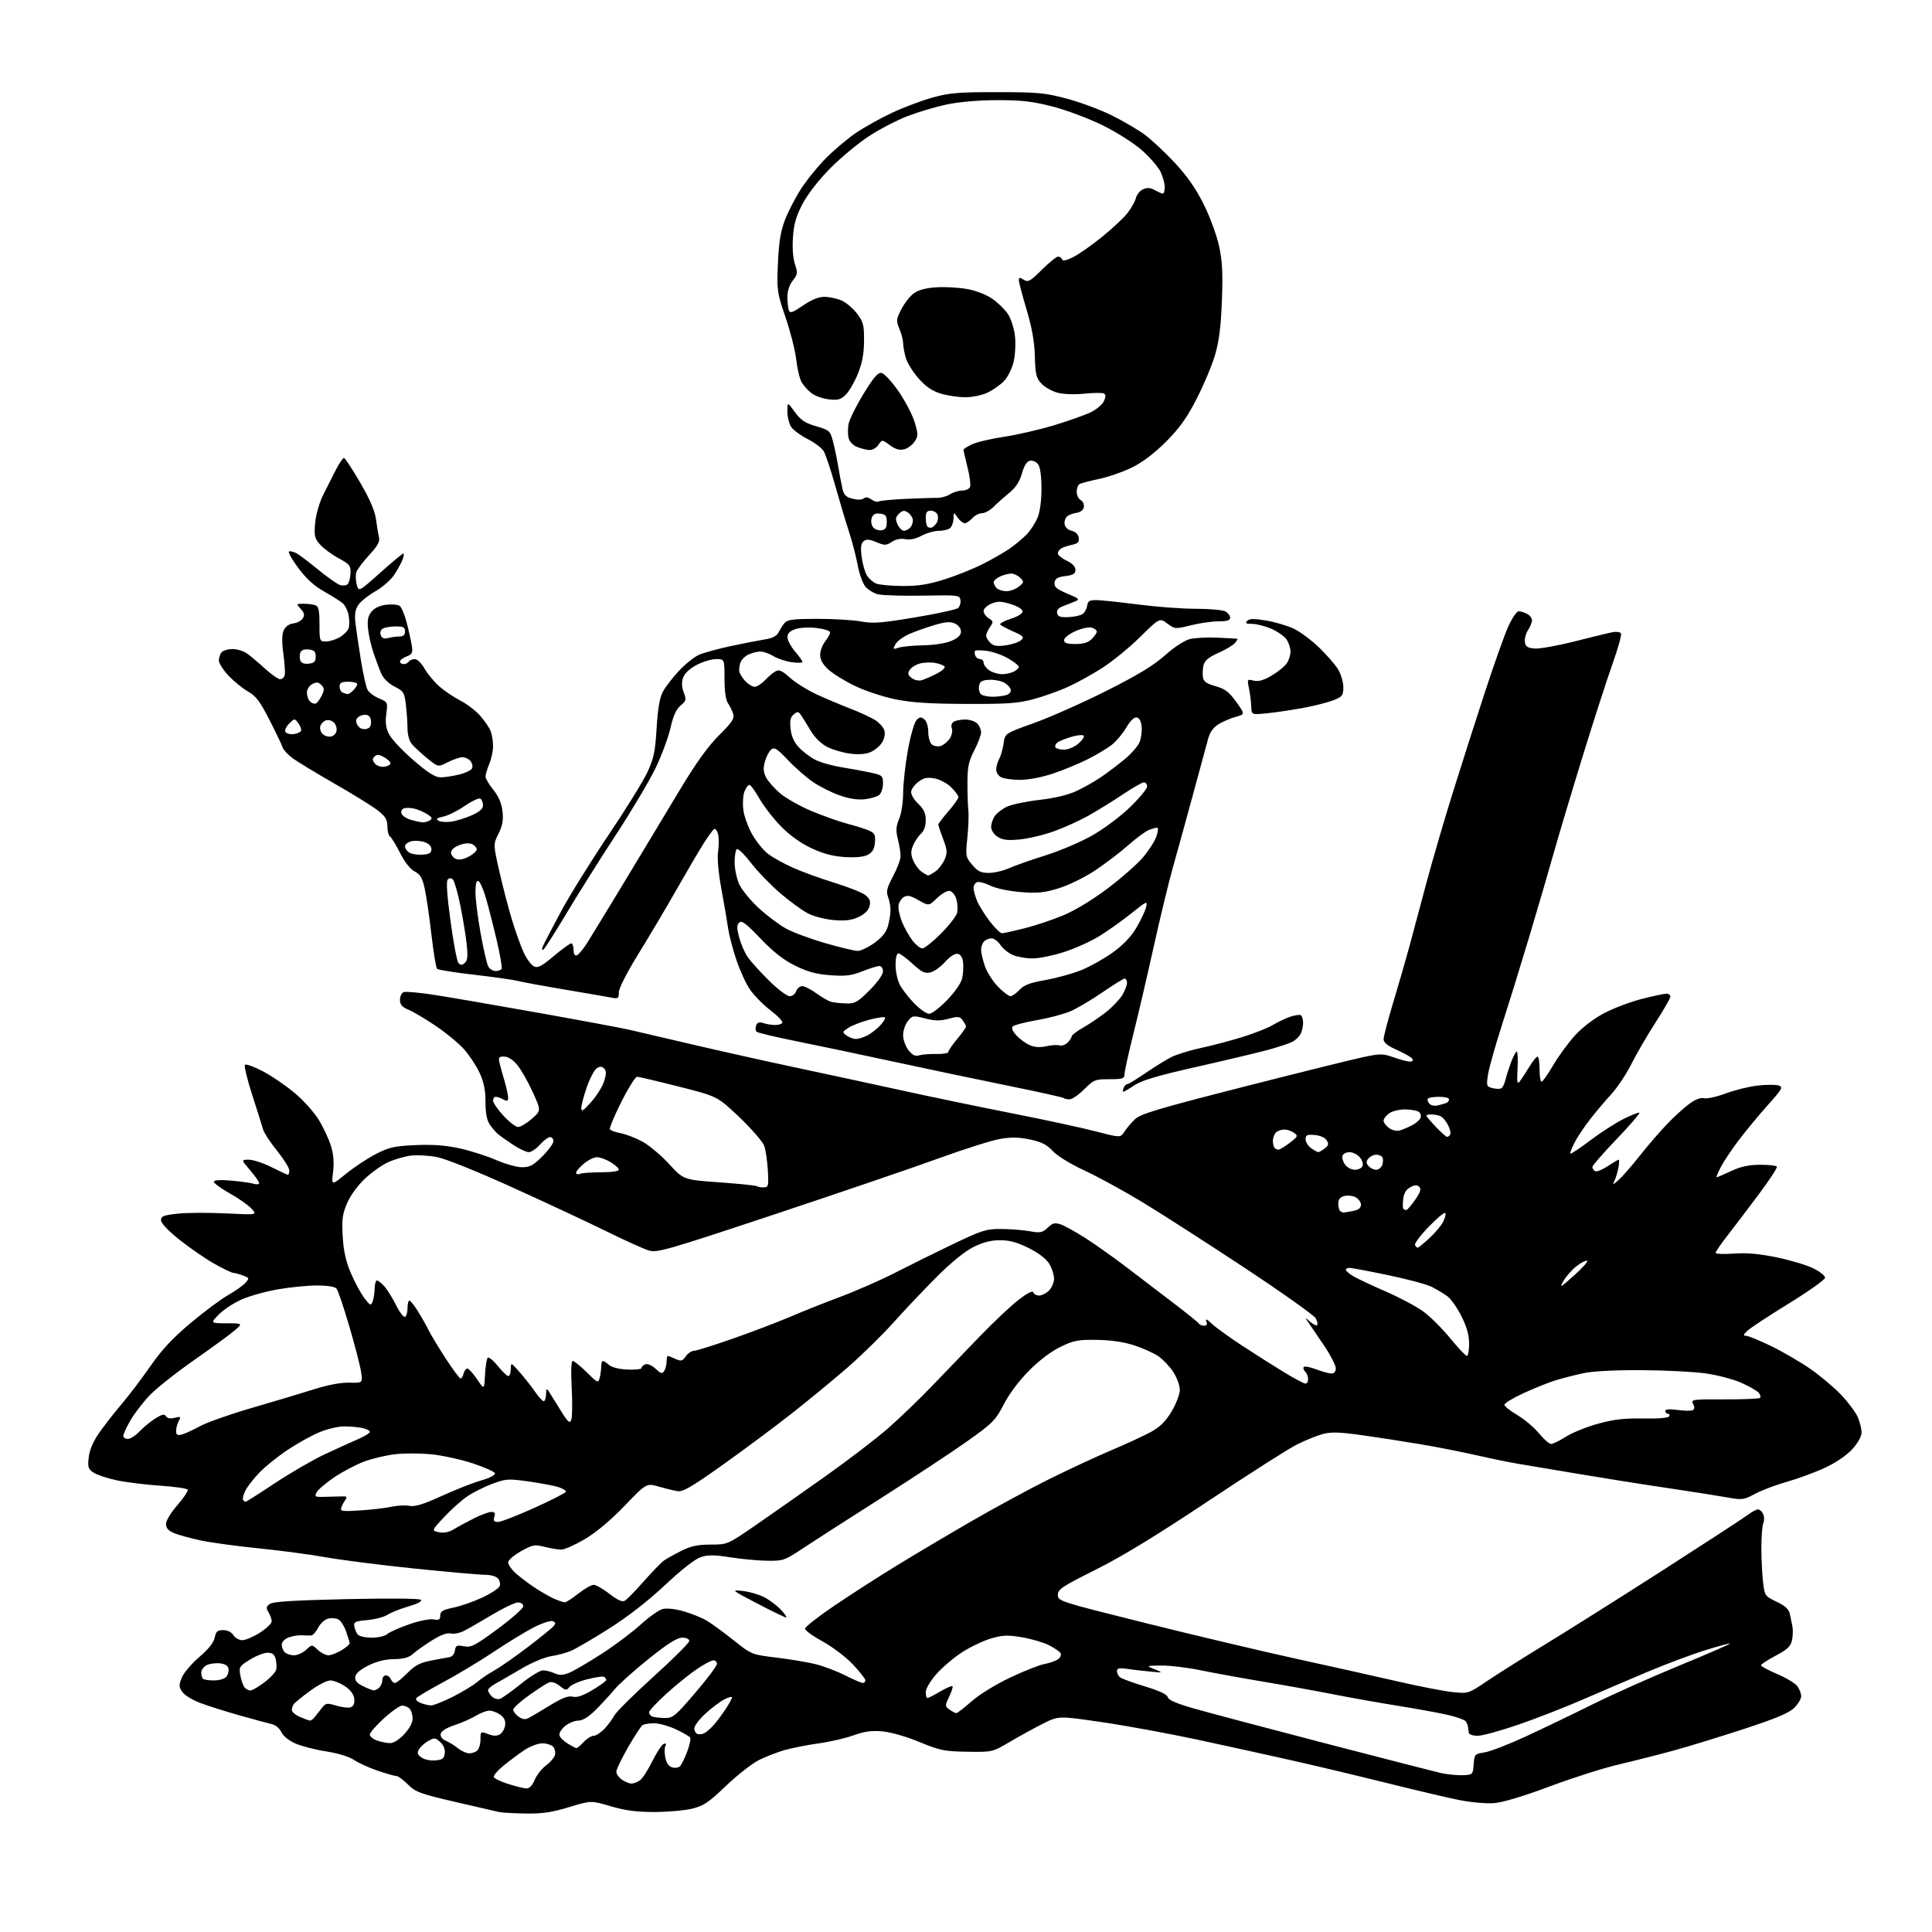 <?xml version="1.0" encoding="UTF-8" standalone="no"?>
<svg 
  version="1.1" 
  xmlns="http://www.w3.org/2000/svg" 
  xmlns:xlink="http://www.w3.org/1999/xlink" 
  xmlns:svg="http://www.w3.org/2000/svg"
  xmlns:rdf="http://www.w3.org/1999/02/22-rdf-syntax-ns#"
  xmlns:cc="http://creativecommons.org/ns#"
  xmlns:dc="http://purl.org/dc/elements/1.1/"
  viewBox="0 0 768 768"
  width="768"
  height="768"
>
<style>svg {background-color: white; }</style>"
<path stroke="none" fill="black" fill-rule="evenodd" d="M209.00,720.90C204.32,720.83 199.60,720.57 198.50,720.33C197.40,720.09 189.53,718.28 181.00,716.30C167.03,713.05 165.17,712.36 162.15,709.35C160.31,707.51 158.26,706.00 157.59,706.00C156.93,706.00 153.60,705.06 150.20,703.91C146.80,702.76 142.55,700.83 140.76,699.62C138.78,698.29 134.41,696.94 129.63,696.21C125.31,695.54 119.80,694.12 117.39,693.05C114.81,691.91 112.53,690.06 111.83,688.53C111.17,687.08 109.53,685.70 108.08,685.37C106.66,685.06 100.99,683.52 95.49,681.97C89.98,680.42 82.88,678.18 79.70,676.99C76.49,675.79 73.26,673.80 72.42,672.51C71.08,670.48 71.07,669.77 72.32,666.78C73.10,664.91 76.22,661.26 79.25,658.67C82.87,655.57 84.96,652.95 85.35,650.98C85.84,648.53 86.44,648.00 88.73,648.00C90.44,648.00 92.00,648.78 92.77,650.00C93.45,651.10 95.05,652.00 96.31,652.00C97.58,652.00 100.72,650.66 103.30,649.02C105.89,647.38 108.00,645.35 108.00,644.51C108.00,643.66 107.44,642.05 106.75,640.93C105.70,639.21 105.78,638.67 107.22,637.60C108.47,636.67 116.79,636.15 137.69,635.68C154.73,635.30 166.81,635.41 167.35,635.95C167.91,636.51 165.95,637.54 162.38,638.58C159.15,639.52 155.40,641.01 154.05,641.89C152.70,642.78 149.10,643.73 146.05,644.00C141.18,644.44 140.54,644.74 140.85,646.50C141.03,647.60 141.65,649.06 142.22,649.75C142.78,650.44 145.29,651.00 147.79,651.00C150.30,651.00 153.05,650.37 153.92,649.59C154.79,648.81 158.70,647.06 162.61,645.70C166.60,644.31 170.87,643.44 172.36,643.73C174.52,644.14 175.00,643.86 175.00,642.19C175.00,640.52 175.99,639.94 180.31,639.04C183.24,638.43 188.42,636.61 191.83,635.00C195.25,633.39 198.30,631.37 198.63,630.52C198.96,629.67 198.67,628.31 197.99,627.49C197.27,626.63 195.08,626.00 192.77,626.00C190.58,626.00 177.92,624.88 164.64,623.51C151.36,622.14 135.55,620.13 129.50,619.04C123.45,617.95 111.53,616.37 103.00,615.51C94.47,614.66 84.12,613.25 80.00,612.39C75.88,611.52 71.04,610.21 69.25,609.46C66.91,608.48 66.00,607.45 66.00,605.78C66.00,604.46 67.96,601.23 70.57,598.25C73.08,595.37 74.89,592.63 74.59,592.15C74.30,591.67 69.38,590.96 63.67,590.58C57.96,590.20 50.24,589.25 46.51,588.47C42.77,587.68 38.60,586.31 37.24,585.42C35.06,583.99 34.82,583.27 35.27,579.32C35.60,576.41 37.02,573.04 39.36,569.67C41.33,566.83 45.32,561.71 48.22,558.30C51.12,554.89 56.32,548.05 59.76,543.10C64.31,536.55 68.66,531.88 75.76,525.93C81.12,521.43 87.80,516.45 90.61,514.86C93.42,513.27 96.52,511.09 97.49,510.01C99.20,508.12 99.17,508.02 96.57,507.03C95.08,506.46 93.38,506.00 92.78,506.00C92.18,506.00 88.84,504.41 85.36,502.46C81.88,500.51 75.65,496.23 71.51,492.95C66.87,489.26 64.00,486.25 64.00,485.07C64.00,483.45 65.03,483.05 70.74,482.44C74.45,482.04 83.07,482.00 89.90,482.35C102.33,482.97 102.33,482.97 99.91,480.40C98.59,478.98 94.69,476.25 91.25,474.33C87.81,472.40 85.00,470.36 85.00,469.78C85.00,469.10 87.35,468.93 91.75,469.30C95.46,469.61 99.51,470.18 100.75,470.55C101.99,470.93 103.00,470.81 103.00,470.30C103.00,469.78 101.39,467.48 99.42,465.18C95.84,461.00 95.84,461.00 98.95,461.00C100.66,461.00 104.73,462.35 108.00,464.00C111.27,465.65 114.18,467.00 114.47,467.00C114.76,467.00 115.00,466.21 115.00,465.24C115.00,464.27 112.81,460.77 110.14,457.46C107.47,454.16 104.97,450.34 104.59,448.98C104.21,447.62 102.26,441.45 100.26,435.27C98.27,429.09 96.97,423.70 97.38,423.29C97.79,422.88 100.92,423.99 104.33,425.76C107.75,427.53 113.46,431.41 117.02,434.38C120.65,437.41 124.96,442.21 126.82,445.31C128.65,448.35 130.81,453.01 131.61,455.67C132.59,458.92 132.85,462.27 132.40,465.92C131.73,471.33 131.73,471.33 137.56,466.58C140.77,463.97 146.11,460.44 149.44,458.73C154.69,456.04 156.80,455.57 165.19,455.20C172.02,454.90 177.18,455.28 182.69,456.49C186.99,457.43 193.50,459.51 197.17,461.10C200.83,462.70 205.51,464.00 207.55,464.00C210.60,464.00 212.04,463.22 215.63,459.63C218.03,457.23 220.00,454.53 220.00,453.63C220.00,452.73 219.40,452.00 218.67,452.00C217.93,452.00 216.13,453.35 214.66,455.00C213.19,456.65 211.18,458.00 210.19,458.00C209.20,458.00 206.39,456.68 203.95,455.06C201.50,453.44 198.80,451.52 197.95,450.81C197.10,450.09 195.64,448.39 194.70,447.03C193.53,445.32 193.00,442.53 192.99,438.03C192.98,433.26 192.34,430.12 190.59,426.36C189.27,423.53 186.47,419.32 184.37,416.99C182.27,414.66 177.24,410.52 173.19,407.79C169.15,405.06 164.30,402.19 162.42,401.40C159.81,400.31 159.00,399.38 159.00,397.46C159.00,396.07 159.66,394.69 160.46,394.38C161.26,394.07 166.77,394.57 172.71,395.49C178.64,396.41 197.22,399.61 214.00,402.60C230.78,405.59 247.20,408.66 250.50,409.42C253.80,410.17 265.27,412.85 276.00,415.37C286.73,417.88 304.95,421.95 316.50,424.40C328.05,426.85 346.92,430.93 358.43,433.45C369.94,435.98 389.74,440.09 402.43,442.59C415.12,445.08 429.98,448.29 435.45,449.71C445.40,452.29 445.40,452.29 446.93,449.90C447.78,448.58 449.68,446.34 451.15,444.93C453.40,442.77 460.13,440.76 494.16,432.07C516.35,426.41 537.84,421.08 541.92,420.22C548.76,418.78 549.72,418.79 554.06,420.33C556.65,421.25 559.52,422.00 560.44,422.00C561.42,422.00 561.83,421.53 561.43,420.89C561.05,420.28 558.33,418.71 555.37,417.40C551.54,415.71 550.00,414.47 550.00,413.09C550.00,412.02 551.75,405.38 553.88,398.32C556.01,391.27 558.91,381.23 560.32,376.00C561.73,370.77 564.74,359.52 567.01,351.00C569.28,342.48 574.02,326.27 577.53,315.00C581.05,303.73 586.84,285.64 590.39,274.80C593.94,263.97 598.06,252.38 599.56,249.05C601.05,245.72 602.92,243.00 603.70,243.00C604.49,243.00 606.00,243.47 607.07,244.04C608.13,244.60 609.00,245.75 609.00,246.57C609.00,247.40 608.29,249.15 607.42,250.48C606.56,251.80 605.99,253.92 606.17,255.19C606.43,257.04 607.21,257.56 610.07,257.80C612.03,257.96 619.23,256.67 626.07,254.93C632.90,253.19 639.68,251.55 641.13,251.28C642.58,251.02 644.03,251.25 644.37,251.78C644.70,252.32 643.18,257.78 640.99,263.92C638.80,270.05 633.44,286.65 629.09,300.79C624.73,314.93 619.52,332.35 617.51,339.50C615.50,346.65 611.16,361.50 607.86,372.50C604.57,383.50 599.69,399.26 597.03,407.53C594.37,415.79 591.87,424.66 591.49,427.23C590.82,431.66 590.92,431.94 593.34,432.55C594.74,432.90 596.31,432.93 596.83,432.60C597.35,432.28 598.08,430.78 598.44,429.26C598.80,427.74 599.81,424.59 600.68,422.25C601.56,419.91 602.57,418.00 602.93,418.00C603.30,418.00 603.44,421.04 603.25,424.75C602.96,430.45 603.10,431.23 604.20,429.78C604.92,428.83 606.60,426.24 607.95,424.03C609.30,421.81 610.76,420.00 611.20,420.00C611.64,420.00 612.00,422.25 612.00,425.00C612.00,427.75 612.36,430.00 612.79,430.00C613.23,430.00 615.31,427.05 617.42,423.44C619.54,419.83 623.44,414.49 626.11,411.57C629.03,408.38 633.64,404.86 637.73,402.72C641.45,400.76 648.17,398.23 652.67,397.08C657.16,395.94 661.55,395.00 662.42,395.00C663.29,395.00 664.00,395.52 664.00,396.16C664.00,396.80 661.36,401.41 658.13,406.41C654.89,411.41 650.59,418.82 648.55,422.87C646.52,426.93 642.93,432.33 640.59,434.87C638.24,437.42 634.42,441.94 632.09,444.93C629.76,447.92 626.96,452.12 625.86,454.28C624.76,456.43 624.04,458.37 624.26,458.59C624.48,458.81 627.98,456.48 632.03,453.41C636.08,450.34 642.05,446.49 645.30,444.85C648.55,443.21 651.42,442.09 651.69,442.35C651.95,442.62 647.86,447.35 642.59,452.86C637.31,458.37 633.00,463.33 633.00,463.88C633.00,464.43 633.48,465.18 634.06,465.54C634.64,465.90 636.88,465.02 639.04,463.59C641.19,462.17 643.18,461.00 643.45,461.00C643.73,461.00 643.67,462.46 643.33,464.25C643.00,466.04 642.27,468.40 641.72,469.50C640.89,471.17 641.18,471.09 643.49,469.00C645.01,467.62 648.73,463.35 651.77,459.50C654.81,455.65 659.59,450.09 662.40,447.14C665.20,444.18 669.25,440.48 671.38,438.90C673.91,437.03 676.00,436.21 677.39,436.56C678.56,436.85 682.43,436.00 686.01,434.66C689.58,433.33 695.28,431.91 698.68,431.53C702.08,431.14 705.81,431.12 706.98,431.49C708.92,432.11 708.58,432.75 702.69,439.33C699.17,443.27 693.96,449.57 691.12,453.33C688.28,457.09 685.06,461.92 683.96,464.08C682.86,466.24 682.15,468.00 682.38,468.00C682.61,468.00 685.21,466.88 688.15,465.51C692.02,463.71 695.21,463.02 699.69,463.01C703.10,463.00 706.09,463.34 706.35,463.75C706.60,464.17 703.28,469.23 698.96,475.00C694.64,480.78 689.05,488.13 686.55,491.34C684.05,494.55 682.00,497.55 682.00,498.01C682.00,498.47 685.26,498.61 689.25,498.32C694.40,497.95 699.35,498.39 706.34,499.84C711.76,500.96 718.28,502.92 720.84,504.19C723.41,505.46 725.50,507.13 725.50,507.90C725.50,508.67 718.98,513.31 711.00,518.21C703.02,523.12 695.61,528.00 694.53,529.07C692.96,530.60 692.87,531.00 694.08,531.00C694.92,531.00 699.35,532.81 703.92,535.02C708.49,537.23 715.52,541.31 719.54,544.09C723.56,546.87 729.15,551.58 731.97,554.56C734.79,557.54 737.75,561.54 738.55,563.46C739.35,565.37 740.00,568.07 740.00,569.47C740.00,570.97 738.52,573.63 736.35,576.03C734.16,578.46 729.89,581.39 725.60,583.39C721.70,585.22 714.90,587.74 710.50,588.98C706.10,590.22 700.33,592.39 697.69,593.81C693.07,596.28 692.61,596.34 686.19,595.18C682.51,594.52 671.85,592.85 662.50,591.46C653.15,590.08 637.40,587.58 627.50,585.91C617.60,584.23 606.80,582.42 603.50,581.88C600.20,581.34 592.77,579.82 587.00,578.50C581.23,577.19 571.10,575.19 564.50,574.08C557.90,572.96 547.44,571.35 541.25,570.49C532.40,569.26 529.10,569.16 525.78,570.06C523.45,570.69 518.84,572.56 515.53,574.22C512.21,575.87 496.27,586.05 480.10,596.82C459.89,610.29 445.98,618.77 435.60,623.95C422.17,630.66 420.50,631.78 420.50,634.00C420.50,636.45 421.16,636.66 455.50,645.23C474.75,650.03 501.75,656.42 515.50,659.44C529.25,662.45 547.48,666.52 556.00,668.48C564.52,670.44 574.25,672.32 577.60,672.65C583.66,673.26 583.75,673.23 591.16,668.23C595.27,665.46 605.80,658.82 614.56,653.47C623.33,648.13 644.23,634.95 661.00,624.20C677.77,613.44 692.89,603.59 694.59,602.32C696.30,601.04 698.19,600.00 698.81,600.00C699.43,600.00 700.34,600.79 700.84,601.75C701.34,602.71 701.39,604.40 700.94,605.50C700.50,606.60 700.15,611.10 700.17,615.50C700.18,619.90 700.49,625.97 700.85,628.99C701.48,634.35 701.61,634.53 706.23,636.72C709.59,638.31 711.10,639.68 711.48,641.48C711.76,642.87 712.22,645.08 712.49,646.40C712.77,647.72 712.71,650.20 712.37,651.91C711.86,654.44 710.65,655.60 705.87,658.15C702.64,659.87 700.00,661.60 700.00,661.99C700.00,662.38 702.94,663.95 706.53,665.48C710.12,667.00 713.72,669.20 714.53,670.35C715.34,671.50 716.00,673.28 716.00,674.30C716.00,675.32 714.76,677.39 713.25,678.89C711.23,680.91 705.98,683.12 693.50,687.21C684.15,690.28 671.55,694.15 665.50,695.81C659.45,697.47 649.54,699.98 643.48,701.40C637.42,702.81 625.05,706.75 615.98,710.15C605.68,714.01 597.42,716.49 593.95,716.77C590.84,717.02 584.68,716.47 579.95,715.52C575.30,714.59 562.50,711.58 551.50,708.83C540.50,706.09 523.62,702.06 514.00,699.89C504.38,697.72 487.27,693.97 476.00,691.54C464.73,689.12 447.70,686.00 438.16,684.60C420.82,682.06 420.82,682.06 414.66,685.15C411.27,686.85 405.35,690.10 401.50,692.37C394.50,696.50 394.50,696.50 384.48,696.34C375.40,696.20 373.64,695.84 365.51,692.48C360.37,690.35 354.11,688.55 350.82,688.25C346.50,687.86 343.64,688.25 339.29,689.82C336.10,690.97 329.90,692.41 325.50,693.01C321.10,693.62 315.04,694.80 312.04,695.64C309.04,696.49 304.34,698.31 301.60,699.70C298.86,701.09 292.98,705.71 288.54,709.96C281.62,716.58 279.70,717.87 275.02,719.00C272.02,719.72 265.27,720.30 260.02,720.30C252.97,720.30 248.45,719.70 242.72,718.00C234.96,715.70 234.96,715.70 226.23,718.36C219.43,720.44 215.62,721.00 209.00,720.90zM209.30,710.94C210.44,710.98 211.63,709.73 212.55,707.53C213.35,705.62 215.35,703.06 216.99,701.85C218.63,700.63 220.25,698.80 220.57,697.77C220.90,696.74 220.62,695.25 219.96,694.45C219.30,693.65 217.34,693.00 215.61,693.00C213.86,693.00 210.70,694.19 208.48,695.67C206.29,697.15 202.57,699.91 200.22,701.82C197.86,703.73 196.10,705.79 196.30,706.39C196.50,706.99 199.10,708.24 202.08,709.18C205.06,710.11 208.31,710.91 209.30,710.94zM251.03,709.00C251.90,709.00 253.43,708.40 254.43,707.68C255.42,706.95 257.65,703.50 259.37,700.00C261.09,696.51 263.13,693.45 263.89,693.20C264.77,692.91 265.01,693.18 264.54,693.94C264.13,694.59 264.09,696.65 264.44,698.51C264.85,700.70 265.79,702.12 267.14,702.54C268.27,702.90 269.69,702.71 270.29,702.11C270.89,701.51 272.18,698.92 273.15,696.35C274.13,693.79 274.66,691.26 274.34,690.74C274.02,690.22 271.45,688.72 268.63,687.41C265.81,686.09 261.93,685.02 260.00,685.03C258.07,685.03 256.01,685.36 255.40,685.77C254.80,686.17 252.21,690.14 249.65,694.60C247.09,699.05 245.00,703.41 245.00,704.29C245.00,705.17 246.00,706.59 247.22,707.44C248.44,708.30 250.16,709.00 251.03,709.00zM581.50,705.67C585.44,705.50 585.50,705.44 585.80,701.37C586.09,697.38 586.24,697.22 590.18,696.59C592.42,696.23 599.71,693.42 606.38,690.34C613.04,687.26 625.02,681.50 633.00,677.54C640.98,673.57 656.62,666.59 667.76,662.01C678.90,657.43 687.86,653.53 687.68,653.35C687.50,653.17 683.04,654.37 677.76,656.02C672.48,657.67 662.39,661.45 655.33,664.41C648.27,667.38 636.65,672.35 629.50,675.46C622.35,678.58 610.71,683.12 603.63,685.56C596.55,688.00 589.23,690.00 587.38,690.00C585.42,690.00 583.94,689.47 583.85,688.75C583.76,688.06 583.64,687.05 583.57,686.50C583.50,685.95 583.12,684.97 582.71,684.33C582.31,683.68 578.95,682.47 575.24,681.64C571.53,680.80 562.65,679.19 555.50,678.05C548.35,676.91 536.88,674.87 530.00,673.51C523.12,672.16 510.68,669.91 502.34,668.52C494.01,667.13 482.82,665.09 477.48,664.00C472.15,662.90 465.02,662.03 461.64,662.08C455.50,662.15 455.50,662.15 459.00,663.57C462.50,664.98 462.50,664.98 457.00,664.45C453.98,664.16 449.81,663.67 447.75,663.37C444.87,662.95 444.00,663.17 444.00,664.29C444.00,665.10 444.56,666.21 445.25,666.76C445.94,667.31 450.41,668.95 455.18,670.39C460.94,672.14 463.97,673.56 464.18,674.64C464.40,675.75 467.63,677.16 474.50,679.12C480.00,680.70 503.40,686.91 526.50,692.92C549.60,698.93 570.52,704.29 573.00,704.84C575.48,705.39 579.30,705.76 581.50,705.67zM173.00,699.79C175.91,699.55 176.55,699.07 176.80,696.95C176.99,695.34 176.31,693.69 174.98,692.48C173.06,690.74 172.62,690.70 170.28,692.03C168.86,692.84 167.20,694.31 166.60,695.31C165.72,696.76 165.90,697.41 167.50,698.60C168.63,699.44 171.03,699.96 173.00,699.79zM186.55,696.98C187.68,696.99 189.14,696.46 189.80,695.80C190.46,695.14 191.00,693.15 191.00,691.39C191.00,688.23 191.05,688.19 194.03,689.32C196.21,690.14 197.53,690.16 198.78,689.38C199.72,688.78 200.64,687.15 200.81,685.75C201.02,683.99 200.40,682.69 198.83,681.60C197.58,680.72 195.64,680.00 194.53,680.00C193.41,680.01 191.00,680.92 189.17,682.04C187.34,683.16 183.51,684.84 180.67,685.78C177.43,686.86 175.39,688.15 175.18,689.25C174.98,690.32 175.75,691.36 177.18,691.95C178.45,692.48 180.62,693.82 182.00,694.93C183.38,696.05 185.42,696.97 186.55,696.98zM229.08,694.91C229.39,694.96 230.71,693.88 232.00,692.50C233.29,691.12 235.09,690.00 235.99,690.00C236.89,690.00 238.81,688.76 240.25,687.25C241.69,685.74 243.47,683.35 244.19,681.95C244.92,680.54 251.92,673.60 259.75,666.51C267.59,659.43 274.00,653.04 274.00,652.31C274.00,651.54 272.84,651.00 271.18,651.00C269.15,651.00 265.44,653.34 257.86,659.42C252.07,664.05 245.92,669.57 244.19,671.67C242.45,673.78 239.11,677.40 236.77,679.73C233.89,682.58 231.62,683.97 229.81,683.98C228.32,683.99 225.93,685.01 224.49,686.25C222.94,687.59 222.11,689.12 222.45,690.00C222.76,690.83 224.26,692.25 225.76,693.16C227.27,694.07 228.76,694.86 229.08,694.91zM154.88,692.92C156.38,692.97 158.51,691.68 160.63,689.43C162.76,687.17 164.00,684.85 164.00,683.13C164.00,681.63 163.46,679.86 162.80,679.20C162.14,678.54 160.83,678.00 159.88,678.00C158.93,678.00 155.65,680.30 152.58,683.10C149.51,685.91 147.00,688.79 147.00,689.52C147.00,690.24 148.24,691.29 149.75,691.84C151.26,692.39 153.57,692.88 154.88,692.92zM280.00,688.96C280.82,688.53 282.45,687.13 283.61,685.84C284.77,684.55 286.90,681.71 288.36,679.52C289.81,677.33 291.00,675.18 291.00,674.74C291.00,674.31 289.60,674.67 287.89,675.56C286.17,676.44 282.80,678.99 280.39,681.21C277.97,683.44 276.00,686.06 276.00,687.04C276.00,688.03 276.56,689.04 277.25,689.28C277.94,689.53 279.18,689.38 280.00,688.96zM123.21,683.96C123.60,683.98 124.39,683.44 124.96,682.75C125.53,682.06 126.81,680.44 127.79,679.15C129.48,676.94 129.83,676.87 133.72,678.03C135.99,678.71 138.59,678.99 139.49,678.64C140.58,678.22 141.03,677.10 140.82,675.29C140.61,673.51 139.32,671.77 137.10,670.28C135.23,669.03 132.63,668.00 131.31,668.00C129.99,668.00 126.35,669.88 123.21,672.18C120.07,674.48 117.17,676.84 116.77,677.43C116.36,678.02 116.02,679.08 116.02,679.80C116.01,680.51 117.46,681.73 119.25,682.51C121.04,683.29 122.82,683.94 123.21,683.96zM210.40,682.79C211.56,682.17 215.37,679.91 218.89,677.76C223.52,674.93 225.94,674.02 227.68,674.46C229.37,674.88 231.70,674.09 235.54,671.80C238.54,670.00 241.00,668.21 241.00,667.83C241.00,667.44 240.61,666.88 240.13,666.58C239.65,666.28 236.61,666.72 233.38,667.55C230.15,668.39 226.96,669.78 226.31,670.65C225.23,672.07 224.85,672.03 222.49,670.17C220.87,668.89 219.23,668.38 218.18,668.81C217.24,669.19 213.67,671.50 210.24,673.95C206.81,676.39 204.00,678.95 204.00,679.64C204.00,680.33 204.97,681.57 206.15,682.40C207.83,683.57 208.77,683.66 210.40,682.79zM264.12,682.92C267.51,682.99 268.31,682.34 276.37,672.92C281.12,667.37 285.00,662.20 285.00,661.42C285.00,660.64 284.37,660.00 283.60,660.00C282.83,660.00 279.91,661.54 277.11,663.43C274.30,665.31 268.86,669.70 265.01,673.18C261.17,676.66 258.02,680.02 258.01,680.67C258.00,681.31 258.56,682.06 259.25,682.34C259.94,682.62 262.13,682.88 264.12,682.92zM380.16,681.00C380.58,681.00 383.30,678.90 386.19,676.33C389.22,673.64 395.69,669.65 401.47,666.90C406.99,664.28 413.16,661.84 415.20,661.47C417.23,661.10 419.66,660.24 420.60,659.55C421.54,658.86 421.98,657.78 421.58,657.14C421.19,656.50 419.12,655.08 416.98,653.99C414.85,652.90 410.04,651.49 406.30,650.85C400.56,649.88 398.63,649.95 393.95,651.32C390.90,652.21 385.72,654.67 382.44,656.79C379.17,658.91 374.57,662.81 372.24,665.46C369.81,668.22 368.00,671.29 368.00,672.64C368.00,673.94 368.30,675.00 368.66,675.00C369.03,675.00 371.31,673.84 373.74,672.41C376.17,670.99 378.37,670.03 378.62,670.29C378.88,670.54 378.29,672.43 377.31,674.47C375.59,678.07 375.60,678.23 377.46,679.59C378.52,680.37 379.73,681.00 380.16,681.00zM171.27,677.94C172.25,677.97 176.12,676.45 179.87,674.56C183.62,672.68 188.00,670.03 189.60,668.69C191.19,667.34 194.30,665.25 196.50,664.03C198.70,662.81 204.65,658.66 209.72,654.80C214.79,650.94 219.45,647.16 220.08,646.40C220.96,645.34 220.88,644.89 219.72,644.44C218.89,644.13 215.57,645.20 212.35,646.82C209.13,648.45 202.00,652.79 196.50,656.47C191.01,660.15 181.90,665.63 176.27,668.65C170.64,671.67 165.77,674.56 165.45,675.08C165.13,675.59 165.91,676.43 167.19,676.95C168.46,677.46 170.30,677.90 171.27,677.94zM198.78,675.30C199.73,674.96 203.48,672.28 207.11,669.34C210.75,666.40 214.66,664.00 215.81,664.00C216.96,664.00 219.03,664.51 220.41,665.14C222.33,666.01 223.68,665.98 226.20,664.98C228.02,664.26 233.86,660.85 239.19,657.40C244.53,653.94 251.54,648.68 254.77,645.71C258.01,642.74 261.90,639.99 263.42,639.61C265.07,639.20 268.48,639.57 271.85,640.55C274.96,641.44 279.07,643.12 281.00,644.27C282.93,645.42 287.71,648.92 291.64,652.05C298.76,657.71 298.79,657.73 308.64,658.92C314.06,659.58 321.08,660.75 324.22,661.53C327.37,662.31 332.65,664.31 335.95,665.97C339.24,667.64 342.41,669.00 342.97,669.00C343.54,669.00 344.00,668.52 344.00,667.94C344.00,667.36 341.76,664.52 339.03,661.63C336.30,658.73 330.90,654.64 327.03,652.52C323.16,650.40 320.00,648.10 320.00,647.42C320.00,646.73 325.29,642.60 331.75,638.22C338.21,633.85 349.35,626.69 356.50,622.31C363.65,617.93 376.93,610.05 386.00,604.80C395.07,599.55 408.80,592.11 416.50,588.26C424.20,584.42 435.45,579.18 441.50,576.62C447.55,574.06 454.75,570.73 457.49,569.23C461.16,567.22 463.34,565.06 465.74,561.04C467.54,558.03 469.00,554.20 469.00,552.49C469.00,550.79 467.84,547.60 466.41,545.41C464.99,543.21 462.32,540.39 460.48,539.12C458.64,537.86 454.29,535.91 450.81,534.78C446.69,533.45 441.56,532.70 436.00,532.62C428.51,532.51 426.79,532.85 421.50,535.42C417.80,537.22 413.01,540.85 408.99,544.92C405.08,548.87 401.08,554.21 398.99,558.30C395.76,564.58 394.67,565.68 384.50,572.91C378.45,577.21 362.70,587.59 349.50,595.99C336.30,604.38 322.38,613.33 318.57,615.87C312.02,620.24 311.27,620.50 305.07,620.42C301.46,620.38 294.83,619.77 290.34,619.06C283.92,618.06 281.41,618.04 278.53,618.99C276.29,619.73 270.84,624.00 264.39,630.06C257.72,636.33 249.62,642.63 242.16,647.36C235.70,651.45 228.85,655.45 226.94,656.25C225.03,657.05 221.45,658.01 218.98,658.38C216.52,658.76 211.28,660.96 207.34,663.28C203.41,665.60 198.80,668.27 197.09,669.20C195.39,670.14 194.00,671.35 194.00,671.88C194.00,672.42 194.69,673.55 195.53,674.39C196.38,675.24 197.82,675.64 198.78,675.30zM99.54,672.00C100.26,672.00 102.79,670.52 105.17,668.70C107.55,666.89 109.65,664.60 109.83,663.62C110.02,662.64 109.90,660.75 109.57,659.42C109.12,657.63 108.28,657.00 106.34,657.00C104.89,657.00 101.73,658.24 99.31,659.75C95.15,662.35 94.94,662.70 95.54,666.00C95.89,667.92 96.64,670.06 97.21,670.75C97.78,671.44 98.83,672.00 99.54,672.00zM148.55,671.94C149.13,671.97 150.14,671.46 150.80,670.80C151.46,670.14 152.00,668.79 152.00,667.80C152.00,666.81 152.63,666.00 153.39,666.00C154.16,666.00 155.05,666.67 155.36,667.50C155.68,668.33 156.42,669.00 157.01,669.00C157.60,669.00 159.80,667.24 161.90,665.10C164.88,662.06 166.92,660.97 171.11,660.15C174.08,659.57 177.40,658.96 178.50,658.79C179.71,658.60 180.63,657.56 180.83,656.14C181.12,654.09 181.56,653.88 184.41,654.42C187.30,654.96 188.78,654.20 197.83,647.53C203.42,643.41 208.00,639.35 208.00,638.52C208.00,637.64 207.11,637.00 205.89,637.00C204.73,637.00 200.12,639.20 195.64,641.88C191.16,644.56 186.11,647.46 184.40,648.33C182.70,649.19 180.34,649.64 179.17,649.33C177.76,648.97 175.22,649.90 171.76,652.06C168.87,653.87 165.46,656.28 164.18,657.42C162.49,658.92 160.44,659.49 156.64,659.53C153.19,659.57 149.73,660.42 146.46,662.04C143.26,663.63 141.40,665.23 141.21,666.55C141.00,668.02 141.85,669.06 144.21,670.23C146.02,671.14 147.97,671.90 148.55,671.94zM85.04,668.00C87.09,668.00 89.30,667.35 89.96,666.55C90.62,665.75 91.01,664.29 90.82,663.30C90.60,662.10 89.42,661.40 87.29,661.19C85.53,661.02 83.17,661.37 82.05,661.98C80.92,662.58 80.00,663.88 80.00,664.87C80.00,665.86 80.30,666.97 80.67,667.33C81.03,667.70 83.00,668.00 85.04,668.00zM116.89,658.00C118.25,658.00 120.41,657.02 121.69,655.83C124.00,653.65 124.00,653.65 126.31,655.83C127.59,657.02 129.50,658.00 130.56,658.00C131.63,657.99 133.96,657.10 135.75,656.01C137.54,654.92 138.99,653.69 138.98,653.26C138.98,652.84 138.36,650.75 137.62,648.61C136.87,646.48 135.50,644.30 134.56,643.77C133.62,643.25 131.77,643.09 130.45,643.42C129.12,643.76 127.34,645.37 126.49,647.01C125.64,648.66 124.40,650.05 123.72,650.11C123.05,650.16 121.36,650.14 119.96,650.05C118.56,649.96 116.19,650.36 114.71,650.92C113.13,651.52 112.00,652.71 112.00,653.78C112.00,654.78 112.54,656.14 113.20,656.80C113.86,657.46 115.52,658.00 116.89,658.00zM312.44,642.95C311.92,642.92 306.77,640.43 301.00,637.41C290.64,631.99 290.56,631.92 295.25,632.44C297.87,632.73 301.69,633.83 303.75,634.89C305.81,635.95 308.82,638.21 310.44,639.91C312.05,641.61 312.95,642.98 312.44,642.95zM224.50,636.95C225.05,636.97 227.48,635.41 229.89,633.49C232.31,631.57 235.04,630.00 235.98,630.00C236.91,630.00 239.74,631.61 242.27,633.58C245.45,636.06 247.33,636.91 248.35,636.33C249.17,635.88 252.58,632.39 255.93,628.58C259.29,624.78 262.89,621.06 263.94,620.33C264.99,619.60 268.08,617.87 270.82,616.50C274.64,614.58 277.34,614.00 282.48,614.00C289.18,614.00 289.18,614.00 300.34,606.31C306.48,602.08 318.93,593.36 328.00,586.92C337.07,580.49 348.32,571.88 353.00,567.79C357.68,563.69 365.55,556.11 370.50,550.95C375.45,545.78 384.00,536.90 389.50,531.21C395.00,525.52 401.94,518.98 404.92,516.68C408.42,513.98 410.48,512.94 410.75,513.75C410.98,514.44 412.03,515.00 413.08,515.00C414.14,515.00 415.90,514.10 417.00,513.00C418.10,511.90 419.00,509.76 419.00,508.25C418.99,506.74 418.13,504.09 417.09,502.37C415.89,500.41 412.84,498.08 408.93,496.12C404.36,493.84 401.30,493.00 397.54,493.00C393.95,493.00 390.75,493.82 386.96,495.71C383.57,497.40 378.12,501.82 372.48,507.46C367.50,512.43 359.72,520.65 355.18,525.71C350.64,530.78 342.33,538.91 336.71,543.78C331.10,548.65 321.09,556.88 314.48,562.07C307.87,567.26 295.59,576.39 287.20,582.36C274.72,591.24 271.44,593.13 269.22,592.75C267.72,592.49 264.35,591.67 261.73,590.92C256.95,589.57 256.95,589.57 248.23,598.64C242.66,604.42 236.94,609.21 232.44,611.85C228.56,614.13 224.37,616.00 223.13,616.00C221.90,616.00 218.92,615.51 216.52,614.90C212.50,613.89 211.74,614.03 207.08,616.65C204.29,618.22 202.00,620.20 202.00,621.06C202.00,621.92 203.24,623.77 204.75,625.17C206.26,626.56 209.64,629.14 212.25,630.90C214.86,632.66 218.46,634.73 220.25,635.51C222.04,636.29 223.95,636.93 224.50,636.95zM180.50,607.85C182.15,606.84 185.75,604.89 188.50,603.52C191.25,602.14 194.32,601.02 195.32,601.01C196.68,601.00 196.98,601.50 196.50,603.00C196.00,604.56 196.32,605.00 197.95,605.00C199.09,605.00 205.65,602.46 212.51,599.36C219.38,596.25 225.00,593.37 225.00,592.95C225.00,592.54 223.72,591.75 222.15,591.20C220.58,590.65 215.28,589.64 210.38,588.94C201.96,587.75 201.14,587.81 195.62,589.87C192.41,591.07 187.92,593.34 185.64,594.90C183.36,596.47 179.25,600.17 176.50,603.11C171.50,608.47 171.50,608.47 174.50,609.08C176.52,609.48 178.48,609.09 180.50,607.85zM143.29,600.41C147.81,600.12 153.37,599.46 155.66,598.95C157.95,598.44 161.14,598.28 162.75,598.60C164.93,599.04 168.20,598.03 175.59,594.67C181.04,592.18 188.11,589.40 191.30,588.49C194.69,587.52 196.96,586.34 196.75,585.66C196.55,585.02 192.59,583.25 187.94,581.71C183.30,580.18 175.90,578.56 171.50,578.11C167.09,577.67 160.55,577.65 156.95,578.09C153.36,578.52 147.85,579.83 144.72,581.00C141.59,582.17 136.32,584.94 133.00,587.16C129.68,589.37 126.49,592.09 125.90,593.19C124.88,595.10 125.10,595.18 130.66,594.98C133.87,594.86 136.89,594.81 137.37,594.88C137.85,594.95 137.81,595.56 137.28,596.25C136.75,596.94 136.04,598.27 135.70,599.22C135.15,600.77 135.85,600.88 143.29,600.41zM97.61,597.00C97.87,597.00 103.14,593.66 109.30,589.57C115.46,585.49 124.33,580.35 129.00,578.15C133.68,575.95 139.64,573.25 142.25,572.13C144.86,571.02 147.00,569.69 147.00,569.18C147.00,568.67 145.59,567.97 143.88,567.62C142.16,567.28 138.89,567.01 136.62,567.02C134.36,567.04 130.03,568.07 127.00,569.32C123.97,570.57 118.35,573.69 114.50,576.24C110.65,578.79 105.61,582.82 103.31,585.19C101.00,587.56 98.44,590.82 97.61,592.43C96.78,594.04 96.33,595.73 96.61,596.18C96.89,596.63 97.34,597.00 97.61,597.00zM616.59,574.00C617.33,574.00 619.99,572.69 622.51,571.10C625.02,569.50 630.77,567.18 635.29,565.94C641.58,564.21 645.76,563.73 653.17,563.88C658.99,564.00 663.09,563.66 663.48,563.04C663.83,562.47 663.64,562.00 663.06,562.00C662.48,562.00 662.00,561.51 662.00,560.91C662.00,560.17 663.62,560.04 666.95,560.49C669.68,560.87 672.38,560.88 672.96,560.53C673.66,560.09 673.68,559.27 673.02,558.05C672.09,556.31 672.75,556.21 685.53,556.27C692.94,556.30 699.30,556.03 699.65,555.68C700.00,555.33 699.76,554.42 699.13,553.65C698.49,552.89 695.39,551.11 692.24,549.70C689.08,548.29 682.67,546.60 678.00,545.95C673.33,545.29 661.85,544.71 652.50,544.66C642.09,544.60 633.17,545.06 629.50,545.85C626.20,546.55 621.25,547.82 618.50,548.66C615.75,549.50 610.01,551.79 605.75,553.75C601.49,555.71 598.01,557.81 598.02,558.41C598.03,559.01 600.33,560.85 603.14,562.50C605.94,564.15 609.81,567.41 611.74,569.75C613.66,572.09 615.85,574.00 616.59,574.00zM50.81,572.00C51.81,572.00 53.95,570.62 55.56,568.93C57.18,567.24 60.01,564.93 61.85,563.79C64.46,562.17 65.38,561.99 65.99,562.99C66.50,563.82 67.73,564.03 69.45,563.60C71.85,563.00 72.01,563.12 71.05,564.90C70.47,565.98 70.00,567.76 70.00,568.84C70.00,570.39 70.49,570.69 72.25,570.25C73.49,569.94 76.75,568.44 79.50,566.93C82.25,565.42 91.70,562.10 100.50,559.55C109.30,557.00 120.33,553.70 125.00,552.21C130.37,550.50 135.47,549.55 138.85,549.63C144.19,549.77 144.19,549.77 143.52,545.26C143.14,542.78 141.03,534.62 138.82,527.13C136.62,519.63 134.35,512.94 133.78,512.25C133.15,511.47 130.19,511.00 126.01,511.00C122.30,511.00 115.28,511.69 110.41,512.54C105.54,513.39 99.01,515.23 95.89,516.63C92.77,518.03 88.74,520.71 86.92,522.59C83.61,526.00 83.61,526.00 90.05,526.03C96.50,526.06 96.50,526.06 93.38,528.78C91.67,530.28 84.47,535.55 77.38,540.50C70.30,545.45 62.32,551.75 59.66,554.50C57.00,557.25 53.52,561.75 51.92,564.50C50.32,567.25 49.01,570.06 49.01,570.75C49.00,571.44 49.82,572.00 50.81,572.00zM227.09,564.41C227.49,563.36 227.57,557.66 227.26,551.75C226.90,544.96 227.06,541.00 227.68,541.00C228.23,541.00 230.72,543.02 233.22,545.49C237.55,549.75 237.80,549.86 238.37,547.74C238.70,546.51 238.98,544.49 238.99,543.25C238.99,542.01 239.30,541.00 239.67,541.00C240.04,541.00 241.13,541.71 242.09,542.58C243.14,543.53 246.05,544.26 249.42,544.42C252.49,544.56 255.00,544.29 255.00,543.81C255.00,543.33 255.70,542.67 256.55,542.34C257.45,542.00 259.15,542.74 260.60,544.10C262.72,546.08 263.25,546.22 264.04,544.97C264.55,544.16 264.98,542.49 264.98,541.25C264.99,540.01 265.20,539.00 265.45,539.00C265.70,539.00 267.07,539.53 268.49,540.18C270.74,541.20 271.26,541.08 272.59,539.18C273.43,537.98 274.88,536.99 275.81,536.98C276.74,536.98 283.80,534.76 291.50,532.06C299.20,529.36 309.32,525.50 314.00,523.49C318.68,521.47 327.68,517.89 334.00,515.52C340.32,513.16 350.23,508.81 356.00,505.85C361.77,502.89 372.12,497.77 378.99,494.48C390.38,489.03 392.06,488.50 397.99,488.54C401.57,488.56 406.65,488.96 409.29,489.43C413.53,490.19 414.34,490.03 416.48,488.02C418.50,486.12 419.33,485.92 421.74,486.76C423.31,487.31 427.74,489.77 431.57,492.22C435.40,494.68 442.58,499.77 447.52,503.53C452.46,507.29 460.90,513.72 466.28,517.83C471.66,521.93 476.30,525.67 476.59,526.14C476.88,526.62 477.81,527.00 478.67,527.00C479.73,527.00 480.00,526.45 479.54,525.25C479.09,524.06 479.78,524.36 481.69,526.18C483.23,527.65 488.74,531.62 493.91,535.01C499.09,538.40 506.60,543.16 510.59,545.59C514.59,548.01 518.34,550.00 518.93,550.00C519.52,550.00 520.00,549.19 520.00,548.20C520.00,547.21 519.47,545.87 518.82,545.22C518.17,544.57 517.93,543.74 518.29,543.37C518.66,543.01 520.89,543.45 523.26,544.36C525.63,545.26 528.34,546.00 529.28,546.00C530.35,546.00 531.00,545.22 531.00,543.93C531.00,542.78 528.99,538.85 526.53,535.18C524.07,531.50 521.27,527.38 520.31,526.00C518.57,523.50 518.57,523.50 520.79,525.41C522.01,526.46 523.27,527.06 523.59,526.75C523.90,526.43 523.65,525.21 523.02,524.04C522.39,522.86 509.42,513.67 494.19,503.61C478.96,493.56 460.65,481.80 453.50,477.50C446.35,473.19 436.23,467.68 431.00,465.25C425.45,462.67 420.24,459.46 418.47,457.54C416.16,455.01 414.04,453.94 409.47,452.98C405.05,452.04 401.94,451.98 397.50,452.75C394.20,453.32 383.18,456.81 373.00,460.51C362.82,464.21 333.57,474.19 308.00,482.69C265.11,496.95 261.22,498.07 257.93,497.09C255.96,496.50 248.54,493.16 241.43,489.65C234.32,486.14 217.45,478.26 203.95,472.13C189.08,465.40 177.05,460.57 173.45,459.90C170.18,459.30 165.55,459.07 163.16,459.39C160.77,459.72 156.85,460.86 154.44,461.92C152.04,462.99 147.85,465.93 145.14,468.47C142.23,471.19 139.31,475.18 137.99,478.24C136.13,482.58 135.84,484.69 136.23,491.45C136.55,497.22 137.46,501.34 139.44,506.00C140.96,509.57 143.36,514.04 144.78,515.92C147.11,519.01 147.43,519.15 148.11,517.42C148.52,516.36 148.89,514.04 148.93,512.25C148.97,510.46 149.37,509.00 149.83,509.00C150.28,509.00 151.58,510.01 152.72,511.25C153.85,512.49 155.97,515.88 157.43,518.79C158.88,521.69 160.51,523.81 161.04,523.48C161.57,523.15 162.00,521.56 162.00,519.94C162.00,518.32 162.34,517.00 162.75,517.00C163.16,517.00 164.69,518.92 166.14,521.25C167.59,523.59 169.56,527.08 170.51,529.00C171.47,530.92 174.53,535.99 177.32,540.25C180.12,544.51 182.71,548.00 183.08,548.00C183.46,548.00 184.00,547.10 184.29,546.00C184.58,544.90 185.25,544.00 185.77,544.00C186.30,544.00 188.03,545.91 189.62,548.25C192.50,552.50 192.50,552.50 192.80,546.50C192.97,543.20 193.45,540.15 193.87,539.73C194.29,539.31 196.09,540.77 197.87,542.98C199.64,545.19 201.52,547.00 202.05,547.00C202.57,547.00 203.02,545.76 203.04,544.25C203.08,541.50 203.08,541.50 206.60,545.50C208.54,547.70 211.28,551.19 212.70,553.25C214.11,555.31 215.66,557.00 216.13,557.00C216.61,557.00 217.03,555.76 217.06,554.25C217.10,552.10 217.33,551.82 218.09,553.00C218.63,553.83 220.71,557.16 222.71,560.41C225.77,565.38 226.48,566.02 227.09,564.41zM583.11,539.00C583.60,539.00 584.00,536.82 584.00,534.16C584.00,530.76 583.09,527.49 580.93,523.18C579.24,519.80 576.66,516.19 575.18,515.15C573.71,514.12 570.96,512.48 569.08,511.52C567.21,510.56 559.43,508.48 551.80,506.89C544.17,505.30 537.27,504.00 536.46,504.00C535.66,504.00 535.00,504.35 535.00,504.78C535.00,505.22 536.35,506.36 537.99,507.34C539.64,508.31 545.46,511.05 550.93,513.42C556.40,515.80 563.11,519.38 565.83,521.37C568.55,523.37 573.36,528.16 576.50,532.00C579.65,535.85 582.63,539.00 583.11,539.00zM625.74,507.00C629.11,503.98 631.44,501.35 630.91,501.16C630.37,500.97 628.49,501.93 626.72,503.29C624.95,504.65 622.62,507.28 621.55,509.13C619.77,512.19 620.15,512.00 625.74,507.00zM563.56,496.00C563.80,496.00 565.82,494.35 568.06,492.33C570.30,490.30 572.81,487.34 573.64,485.73C574.47,484.13 574.86,482.52 574.50,482.17C574.15,481.82 571.16,484.32 567.86,487.74C564.55,491.16 562.14,494.41 562.49,494.98C562.83,495.54 563.32,496.00 563.56,496.00zM534.04,482.00C534.43,482.00 536.16,481.72 537.88,481.38C540.02,480.95 541.00,480.17 541.00,478.91C541.00,477.90 540.06,476.57 538.91,475.95C537.76,475.33 535.73,475.10 534.41,475.43C532.73,475.85 532.00,476.74 532.00,478.35C532.00,479.63 532.30,480.97 532.67,481.33C533.03,481.70 533.65,482.00 534.04,482.00zM559.03,481.00C559.41,481.00 560.99,479.18 562.53,476.96C564.62,473.94 565.04,472.64 564.18,471.78C563.33,470.93 562.43,470.97 560.62,471.94C558.95,472.83 558.07,474.31 557.79,476.65C557.57,478.53 557.61,480.27 557.86,480.53C558.12,480.79 558.65,481.00 559.03,481.00zM303.46,472.00C305.46,472.00 305.57,471.59 305.23,465.25C305.02,461.54 304.38,457.15 303.79,455.50C303.20,453.85 298.78,448.75 293.97,444.16C285.21,435.83 285.21,435.83 269.85,431.94C261.41,429.80 253.94,428.04 253.26,428.02C252.58,428.01 249.75,432.52 246.98,438.04C244.21,443.57 242.17,448.47 242.46,448.93C242.74,449.39 244.67,450.09 246.74,450.47C248.81,450.85 252.69,452.35 255.36,453.80C258.04,455.26 262.81,459.26 265.97,462.71C271.72,468.98 271.72,468.98 286.04,470.00C293.91,470.57 300.58,471.25 300.85,471.51C301.11,471.78 302.29,472.00 303.46,472.00zM230.58,466.61C231.45,466.27 235.28,466.00 239.08,466.00C243.09,466.00 246.00,465.57 246.00,464.99C246.00,464.43 244.54,463.08 242.75,461.99C240.96,460.90 238.52,460.01 237.33,460.00C236.13,460.00 233.77,461.17 232.08,462.59C230.38,464.01 229.00,465.64 229.00,466.20C229.00,466.76 229.71,466.94 230.58,466.61zM538.59,465.00C539.95,465.00 541.33,464.31 541.65,463.46C541.98,462.62 541.44,461.04 540.47,459.96C539.49,458.88 537.68,458.00 536.45,458.00C535.22,458.00 533.97,458.62 533.68,459.39C533.39,460.15 533.82,461.72 534.63,462.89C535.46,464.07 537.20,465.00 538.59,465.00zM547.06,465.00C548.05,465.00 549.15,464.10 549.50,463.01C549.84,461.91 549.85,460.56 549.51,460.01C549.16,459.45 548.06,459.00 547.06,459.00C546.06,459.00 544.68,459.68 544.00,460.50C543.01,461.70 543.01,462.30 544.00,463.50C544.68,464.32 546.06,465.00 547.06,465.00zM524.03,458.00C524.35,458.00 525.49,457.35 526.56,456.56C528.11,455.41 528.28,454.75 527.40,453.31C526.74,452.22 524.84,451.38 522.65,451.19C519.56,450.93 519.00,451.19 519.00,452.88C519.00,453.98 520.00,455.59 521.22,456.44C522.44,457.30 523.71,458.00 524.03,458.00zM508.23,457.00C508.73,457.00 510.72,455.79 512.66,454.31C515.94,451.81 516.06,451.52 514.41,450.31C513.42,449.59 511.67,449.00 510.51,449.00C509.35,449.00 507.86,449.54 507.20,450.20C506.54,450.86 506.00,452.36 506.00,453.53C506.00,454.71 506.30,455.97 506.67,456.33C507.03,456.70 507.74,457.00 508.23,457.00zM575.19,451.92C575.57,451.96 576.15,451.56 576.48,451.03C576.81,450.50 576.40,448.75 575.58,447.15C574.75,445.55 573.35,443.96 572.46,443.62C571.56,443.28 569.97,443.00 568.92,443.00C567.86,443.00 567.00,443.23 567.00,443.50C567.00,443.77 568.69,445.76 570.75,447.92C572.81,450.07 574.81,451.87 575.19,451.92zM556.47,449.37C557.59,449.03 559.76,448.11 561.30,447.32C562.84,446.54 564.37,445.20 564.70,444.35C565.02,443.50 564.66,442.40 563.90,441.91C563.13,441.43 560.69,441.02 558.47,441.02C556.26,441.01 553.44,441.70 552.22,442.56C551.00,443.41 550.00,444.74 550.00,445.50C550.00,446.26 551.00,447.59 552.22,448.44C553.49,449.33 555.31,449.73 556.47,449.37zM205.96,448.00C206.90,448.00 209.35,446.54 211.40,444.75C215.14,441.50 215.14,441.50 211.70,433.98C209.81,429.85 207.04,425.01 205.54,423.23C203.85,421.22 201.90,420.00 200.39,420.00C198.25,420.00 198.04,420.32 198.63,422.75C198.99,424.26 199.90,427.52 200.64,430.00C201.37,432.48 201.98,435.30 201.99,436.29C202.00,437.74 201.64,437.88 200.07,437.04C199.00,436.47 197.65,436.00 197.07,436.00C196.48,436.00 196.00,436.69 196.00,437.52C196.00,438.36 197.86,441.06 200.13,443.52C202.40,445.99 205.02,448.00 205.96,448.00zM235.06,438.00C237.25,435.52 239.55,431.80 240.19,429.72C241.07,426.82 241.06,425.66 240.14,424.74C239.27,423.87 238.48,423.84 237.23,424.63C236.29,425.22 234.51,428.59 233.29,432.10C232.06,435.62 231.06,439.40 231.07,440.50C231.08,442.09 231.90,441.57 235.06,438.00zM571.86,439.35C573.31,439.01 574.84,438.53 575.25,438.30C575.66,438.07 576.00,437.46 576.00,436.94C576.00,436.42 574.27,436.00 572.17,436.00C570.06,436.00 568.04,436.30 567.68,436.66C567.31,437.02 567.51,437.92 568.12,438.65C568.82,439.49 570.21,439.75 571.86,439.35zM425.17,437.00C424.16,437.00 423.10,436.77 422.82,436.48C422.53,436.20 412.45,433.97 400.40,431.52C388.36,429.08 367.93,424.78 355.00,421.98C342.07,419.18 324.75,415.54 316.50,413.89C308.25,412.24 301.15,410.54 300.72,410.11C300.29,409.68 300.23,408.57 300.59,407.64C301.06,406.41 301.83,406.14 303.37,406.67C304.54,407.08 306.62,407.43 308.00,407.45C309.38,407.48 310.73,407.08 311.00,406.56C311.27,406.04 309.12,403.79 306.20,401.56C303.29,399.33 299.60,395.56 298.01,393.19C296.43,390.83 293.99,385.43 292.59,381.19C291.20,376.96 289.78,371.48 289.43,369.00C289.09,366.52 287.91,359.61 286.81,353.64C285.56,346.84 285.05,341.17 285.45,338.49C285.80,336.14 285.80,333.04 285.44,331.61C285.08,330.18 284.38,329.27 283.88,329.57C283.38,329.88 281.50,332.47 279.68,335.32C277.87,338.17 273.07,346.35 269.00,353.50C264.94,360.65 258.10,372.19 253.81,379.14C249.14,386.70 246.00,392.87 246.00,394.47C246.00,396.87 245.70,397.10 243.25,396.61C241.74,396.31 233.53,394.89 225.00,393.46C216.47,392.03 207.93,390.46 206.00,389.97C204.07,389.48 196.20,388.36 188.50,387.48C180.80,386.60 174.16,385.54 173.74,385.13C173.33,384.72 172.31,378.56 171.49,371.44C170.67,364.32 169.47,356.11 168.82,353.19C167.89,348.97 167.07,347.57 164.83,346.41C163.07,345.50 160.87,342.71 159.02,339.05C157.39,335.80 155.58,332.86 155.02,332.51C154.46,332.17 154.00,330.37 154.00,328.53C154.00,325.84 153.25,324.58 150.25,322.21C148.19,320.58 140.43,315.77 133.00,311.52C125.58,307.27 118.01,302.67 116.18,301.29C114.35,299.91 112.63,298.05 112.36,297.14C112.09,296.24 109.76,291.36 107.18,286.30C103.42,278.91 101.75,276.68 98.70,274.96C96.61,273.78 93.12,270.96 90.95,268.70C88.78,266.45 87.00,263.65 87.00,262.50C87.00,261.34 87.54,259.86 88.20,259.20C88.86,258.54 90.78,258.00 92.48,258.00C94.17,258.00 96.67,258.75 98.03,259.67C99.39,260.59 102.62,263.29 105.21,265.67C107.80,268.05 110.58,270.00 111.38,270.00C112.19,270.00 113.01,269.21 113.20,268.25C113.38,267.29 113.13,263.45 112.62,259.72C112.00,255.08 112.06,252.17 112.80,250.54C113.48,249.04 114.91,248.02 116.60,247.82C118.08,247.64 119.77,246.74 120.36,245.81C121.17,244.52 120.98,243.63 119.55,242.06C117.71,240.02 117.72,240.00 120.76,240.00C122.45,240.00 124.55,240.27 125.42,240.61C126.65,241.08 127.00,242.74 127.00,248.11C127.00,254.86 127.05,255.00 129.60,255.00C131.02,255.00 133.50,254.23 135.10,253.28C136.70,252.34 138.27,250.73 138.60,249.70C138.92,248.67 138.91,246.35 138.58,244.55C138.24,242.75 137.18,240.61 136.23,239.79C135.28,238.98 131.95,236.88 128.83,235.13C124.89,232.91 121.74,230.04 118.54,225.73C116.00,222.32 114.37,219.38 114.91,219.20C115.45,219.02 116.76,219.34 117.83,219.91C118.90,220.48 122.78,223.41 126.46,226.43C130.14,229.44 134.06,232.20 135.17,232.56C136.29,232.91 137.65,232.75 138.19,232.21C138.74,231.66 139.25,229.72 139.34,227.89C139.49,224.87 139.04,224.31 134.50,221.84C131.75,220.34 128.43,217.87 127.13,216.36C125.05,213.95 124.82,212.89 125.28,207.86C125.57,204.61 126.94,199.82 128.43,196.81C129.88,193.89 132.17,189.36 133.52,186.75C134.87,184.14 136.32,182.02 136.74,182.04C137.16,182.06 140.04,186.45 143.15,191.79C147.03,198.46 149.01,203.06 149.47,206.50C149.84,209.25 150.38,212.49 150.67,213.69C151.05,215.32 150.03,217.13 146.72,220.69C144.27,223.34 141.98,226.40 141.64,227.50C141.31,228.60 141.38,230.81 141.81,232.40C142.59,235.30 142.59,235.30 151.17,227.65C155.89,223.44 160.02,220.00 160.35,220.00C160.68,220.00 160.52,221.14 159.99,222.54C159.45,223.93 157.92,226.69 156.59,228.66C155.25,230.63 151.87,233.54 149.09,235.13C146.31,236.72 143.29,239.15 142.39,240.53C141.19,242.35 140.90,244.32 141.31,247.77C141.61,250.37 142.58,256.93 143.45,262.34C144.32,267.76 145.51,273.08 146.10,274.18C146.68,275.27 148.74,276.83 150.67,277.63C154.13,279.08 154.17,279.16 153.56,283.80C153.10,287.29 153.40,289.40 154.72,291.97C155.70,293.88 160.04,298.50 164.37,302.22C170.23,307.27 172.99,309.00 175.18,309.00C176.79,309.00 180.15,308.49 182.64,307.86C185.13,307.23 187.41,306.10 187.70,305.35C187.99,304.59 187.67,303.31 186.99,302.49C186.31,301.67 184.89,301.00 183.84,301.00C182.78,301.00 180.17,301.89 178.03,302.98C174.15,304.97 174.15,304.97 169.82,301.43C167.45,299.48 164.71,296.96 163.75,295.83C162.70,294.60 162.00,292.12 161.99,289.64C161.99,287.36 161.70,283.11 161.35,280.20C160.76,275.28 160.42,274.75 156.82,272.91C154.43,271.69 152.40,269.69 151.54,267.71C150.77,265.95 149.39,262.25 148.46,259.50C147.52,256.75 146.55,252.46 146.30,249.96C145.95,246.54 146.29,244.86 147.68,243.15C148.85,241.70 150.98,240.70 153.51,240.40C155.70,240.13 158.11,240.33 158.85,240.83C159.59,241.33 160.88,244.39 161.70,247.62C162.53,250.85 163.43,254.96 163.71,256.73C164.14,259.52 163.85,260.11 161.61,260.96C160.17,261.50 159.00,262.41 159.00,262.98C159.00,263.54 159.65,264.00 160.44,264.00C161.23,264.00 162.16,263.55 162.50,263.00C162.84,262.45 163.91,262.00 164.87,262.00C165.86,262.00 167.55,263.64 168.74,265.75C169.90,267.81 172.54,271.00 174.61,272.82C176.67,274.65 180.46,277.21 183.02,278.51C185.58,279.81 189.13,282.53 190.91,284.55C192.68,286.57 194.55,289.33 195.07,290.68C195.58,292.03 196.00,294.69 196.00,296.60C196.00,298.50 195.33,301.68 194.50,303.65C193.68,305.63 193.00,307.89 193.00,308.68C193.00,309.47 194.40,311.86 196.12,313.99C198.24,316.64 199.40,319.35 199.75,322.51C200.15,326.01 199.76,328.20 198.17,331.38C196.06,335.60 196.06,335.60 198.50,346.40C199.84,352.34 202.13,361.09 203.57,365.83C205.02,370.57 207.11,376.39 208.23,378.76C209.34,381.13 211.11,383.52 212.16,384.09C213.75,384.94 215.11,384.25 220.12,380.06C223.45,377.27 226.59,375.00 227.09,375.00C227.59,375.00 228.00,376.16 228.00,377.58C228.00,379.19 228.47,380.02 229.25,379.77C229.94,379.56 231.77,377.38 233.33,374.94C234.89,372.50 241.73,361.27 248.55,350.00C255.36,338.73 265.11,322.54 270.22,314.04C276.73,303.20 281.39,296.71 285.82,292.30C291.06,287.10 292.02,285.64 291.44,283.76C291.05,282.52 290.12,280.61 289.37,279.53C288.50,278.27 288.00,274.72 288.00,269.78C288.00,262.00 288.00,262.00 284.66,262.00C282.82,262.00 279.33,263.05 276.91,264.33C274.18,265.77 272.14,267.69 271.54,269.37C270.89,271.21 270.97,273.08 271.79,275.25C272.88,278.15 272.78,278.61 270.54,280.47C268.81,281.90 267.62,284.53 266.53,289.36C265.67,293.14 263.00,300.34 260.58,305.36C258.16,310.39 251.03,322.38 244.74,332.00C238.44,341.62 229.61,355.67 225.11,363.21C220.61,370.75 216.50,377.19 215.98,377.51C215.42,377.86 215.33,377.36 215.76,376.27C216.17,375.27 219.35,369.13 222.84,362.64C226.32,356.14 234.83,342.43 241.74,332.16C248.65,321.90 255.67,310.57 257.33,307.00C259.89,301.50 260.45,298.81 261.01,289.50C261.46,281.97 262.22,277.42 263.44,275.09C264.41,273.22 267.30,269.44 269.86,266.70C272.41,263.96 276.07,261.05 278.00,260.23C279.93,259.42 285.55,257.89 290.50,256.83C295.45,255.77 301.51,254.59 303.97,254.19C307.10,253.70 308.77,252.84 309.51,251.35C310.10,250.17 311.18,248.49 311.91,247.61C313.00,246.30 315.42,246.00 324.94,246.00C331.37,246.00 339.16,246.47 342.26,247.04C347.00,247.92 350.36,247.66 363.69,245.43C372.39,243.98 380.08,242.31 380.80,241.73C381.51,241.15 381.96,239.74 381.80,238.59C381.51,236.57 381.04,236.51 367.00,236.77C359.02,236.92 350.97,236.68 349.09,236.25C347.22,235.81 344.86,234.34 343.85,232.98C342.83,231.61 341.51,227.80 340.91,224.50C340.31,221.20 338.76,215.27 337.47,211.32C336.18,207.36 333.70,199.04 331.95,192.82C330.20,186.59 328.14,180.49 327.37,179.26C326.60,178.02 323.75,175.90 321.05,174.53C318.35,173.16 315.43,171.03 314.57,169.80C313.71,168.56 313.00,165.79 313.00,163.63C313.00,159.70 313.00,159.70 315.94,163.76C318.30,167.02 319.98,168.14 324.41,169.43C329.61,170.94 330.00,171.28 331.05,175.18C331.66,177.45 332.59,181.83 333.11,184.91C333.63,187.98 334.39,192.05 334.81,193.94C335.42,196.75 336.17,197.55 338.87,198.25C340.87,198.76 342.63,198.72 343.34,198.13C344.11,197.49 345.15,197.63 346.40,198.55C347.44,199.31 348.72,199.67 349.24,199.35C349.76,199.03 354.53,198.57 359.84,198.32C365.15,198.08 370.83,197.89 372.46,197.92C374.09,197.94 376.44,197.29 377.68,196.48C378.92,195.66 381.08,195.00 382.50,195.00C383.91,195.00 385.32,194.34 385.62,193.54C385.93,192.73 385.47,189.22 384.59,185.72C383.72,182.23 383.00,179.11 383.00,178.80C383.00,178.49 384.51,177.51 386.35,176.64C388.20,175.76 393.94,174.41 399.13,173.63C404.31,172.85 413.26,170.79 419.02,169.05C424.79,167.30 431.35,164.97 433.62,163.87C435.89,162.76 438.23,160.78 438.83,159.46C439.57,157.85 439.59,156.87 438.90,156.44C438.34,156.09 434.83,156.11 431.11,156.49C427.13,156.89 422.70,156.73 420.36,156.10C418.16,155.51 415.29,153.88 413.98,152.48C411.91,150.28 411.56,148.84 411.38,141.72C411.23,135.94 410.26,130.42 408.09,123.12C406.39,117.41 405.00,112.12 405.00,111.36C405.00,110.24 405.37,110.21 406.96,111.21C408.70,112.29 409.52,111.83 414.16,107.22C417.05,104.35 419.95,102.00 420.62,102.00C421.29,102.00 422.00,102.51 422.21,103.13C422.46,103.87 423.98,103.54 426.70,102.15C428.96,101.00 434.12,97.38 438.16,94.10C442.20,90.83 446.72,86.59 448.20,84.69C449.69,82.78 451.19,80.11 451.53,78.74C451.87,77.37 453.16,75.79 454.38,75.24C456.00,74.50 457.28,74.59 459.05,75.57C460.40,76.32 461.84,76.95 462.25,76.96C462.66,76.98 463.00,75.83 463.00,74.40C463.00,72.97 462.27,70.25 461.37,68.36C460.47,66.47 457.21,62.66 454.12,59.89C450.89,57.01 444.24,52.75 438.50,49.91C432.90,47.14 424.10,43.82 418.50,42.37C410.42,40.29 406.19,39.80 396.50,39.81C389.19,39.82 381.37,40.48 376.50,41.50C372.10,42.42 364.99,44.53 360.69,46.18C356.40,47.84 349.42,51.48 345.19,54.28C340.96,57.08 334.12,62.77 330.00,66.93C325.55,71.42 321.12,77.11 319.10,80.91C316.50,85.83 315.59,88.93 315.22,94.23C314.91,98.46 315.21,102.62 316.00,104.99C317.15,108.49 317.08,109.09 315.13,111.56C313.81,113.24 313.00,115.70 313.00,118.05C313.00,120.13 313.27,122.53 313.59,123.37C314.07,124.63 315.09,124.28 319.20,121.45C322.53,119.17 325.38,118.00 327.64,118.00C329.53,118.00 332.57,118.63 334.40,119.39C336.24,120.16 339.03,122.49 340.62,124.57C343.18,127.92 343.50,129.14 343.47,135.42C343.45,140.48 342.77,144.20 341.08,148.44C339.78,151.70 337.62,155.47 336.28,156.81C334.25,158.85 333.14,159.16 329.54,158.76C327.17,158.49 324.10,157.42 322.70,156.39C321.31,155.35 319.51,153.38 318.70,152.00C317.89,150.62 316.91,146.57 316.52,143.00C316.13,139.43 314.22,131.85 312.28,126.18C308.88,116.22 308.77,115.46 309.24,104.68C309.60,96.34 310.30,91.97 312.00,87.50C313.26,84.20 316.17,78.58 318.48,75.00C320.78,71.42 325.32,65.86 328.56,62.64C331.80,59.41 337.10,54.97 340.35,52.76C343.60,50.55 350.01,46.99 354.60,44.84C359.18,42.69 366.44,39.96 370.72,38.77C377.39,36.91 381.06,36.61 396.50,36.63C412.74,36.64 415.46,36.90 424.27,39.27C429.64,40.71 437.68,43.72 442.13,45.95C446.59,48.18 452.40,51.59 455.06,53.54C457.71,55.49 463.05,60.48 466.93,64.63C471.80,69.85 475.34,74.91 478.41,81.03C480.84,85.89 483.60,93.32 484.54,97.54C485.88,103.57 486.14,108.21 485.73,119.35C485.35,129.66 484.62,135.52 483.05,140.95C481.86,145.05 478.56,152.92 475.73,158.45C471.78,166.16 468.92,170.15 463.51,175.58C458.88,180.21 454.20,183.76 449.97,185.84C446.41,187.58 440.49,189.64 436.82,190.40C433.15,191.17 429.66,192.09 429.07,192.46C428.48,192.82 428.00,194.19 428.00,195.51C428.00,196.82 428.72,198.30 429.60,198.80C430.48,199.29 431.04,200.55 430.84,201.60C430.63,202.73 429.47,203.64 427.99,203.85C426.62,204.04 424.92,204.67 424.20,205.26C423.49,205.84 423.04,207.25 423.20,208.37C423.38,209.60 424.50,210.65 426.00,211.00C427.57,211.36 428.62,212.39 428.81,213.76C429.06,215.44 428.50,216.06 426.31,216.52C424.77,216.85 422.82,217.48 422.00,217.92C421.18,218.36 420.50,219.28 420.50,219.97C420.50,220.65 422.07,221.96 424.00,222.87C426.27,223.94 427.50,225.22 427.50,226.51C427.50,228.08 426.66,228.61 423.50,229.00C420.40,229.39 419.43,229.97 419.20,231.60C418.96,233.28 419.94,234.13 424.20,235.94C429.32,238.12 429.41,238.23 427.00,239.21C425.62,239.76 423.46,240.62 422.18,241.12C420.72,241.69 419.99,242.67 420.22,243.76C420.50,245.13 421.49,245.46 424.87,245.30C427.24,245.19 429.78,244.60 430.52,243.98C431.27,243.36 432.02,241.87 432.19,240.68C432.44,238.90 433.14,238.51 436.00,238.56C437.93,238.60 445.37,239.39 452.54,240.31C459.71,241.24 469.98,242.00 475.36,242.00C480.73,242.00 486.00,242.47 487.07,243.04C488.13,243.60 489.00,244.73 489.00,245.54C489.00,246.61 487.76,247.00 484.31,247.00C481.74,247.00 476.81,247.71 473.37,248.57C467.22,250.11 467.05,250.10 464.03,247.87C460.96,245.59 460.96,245.59 453.23,253.20C448.98,257.39 442.20,262.93 438.18,265.50C434.15,268.08 427.98,271.50 424.46,273.09C420.95,274.68 414.80,276.86 410.79,277.94C404.67,279.58 400.36,279.88 384.01,279.82C369.45,279.77 362.32,279.29 355.79,277.96C350.99,276.97 343.78,274.58 339.78,272.64C335.78,270.70 331.04,267.77 329.25,266.12C327.05,264.08 326.01,262.21 326.02,260.31C326.03,258.76 326.92,256.38 328.00,255.00C329.08,253.62 329.97,252.00 329.98,251.39C329.99,250.78 327.58,249.99 324.63,249.64C321.56,249.28 317.92,249.48 316.13,250.10C313.91,250.88 313.01,251.82 313.04,253.35C313.06,254.53 314.41,257.06 316.04,258.96C317.67,260.87 319.00,262.74 319.00,263.12C319.00,263.50 317.09,263.55 314.75,263.24C312.42,262.93 309.16,261.85 307.50,260.84C305.85,259.83 303.51,259.01 302.30,259.00C301.09,259.00 298.96,259.52 297.57,260.15C296.18,260.79 294.72,262.25 294.32,263.40C293.93,264.56 293.74,266.18 293.89,267.00C294.05,267.82 295.11,269.51 296.26,270.75C297.41,271.99 299.09,273.00 300.00,273.00C300.91,273.00 302.74,271.83 304.08,270.41C305.41,268.98 307.31,267.38 308.31,266.84C309.74,266.07 310.93,266.61 314.04,269.42C316.20,271.37 321.01,274.37 324.73,276.08C328.46,277.79 334.43,280.31 338.00,281.68C341.57,283.04 345.96,285.06 347.75,286.16C349.54,287.26 351.27,289.21 351.59,290.49C351.93,291.85 351.50,293.84 350.54,295.30C349.64,296.68 347.57,298.35 345.94,299.03C344.04,299.81 341.13,300.01 337.84,299.57C335.02,299.20 330.95,298.00 328.80,296.90C326.36,295.65 323.88,293.20 322.20,290.36C320.71,287.86 318.99,285.09 318.36,284.20C317.36,282.78 317.00,282.76 315.50,284.00C314.19,285.08 313.90,286.46 314.28,289.79C314.62,292.77 315.68,295.11 317.64,297.17C319.21,298.83 322.12,301.02 324.10,302.04C326.08,303.06 330.81,304.39 334.60,305.00C338.40,305.61 343.64,306.58 346.25,307.15C350.74,308.14 351.00,308.38 351.00,311.48C351.00,313.28 350.32,315.32 349.50,316.00C348.67,316.69 346.09,317.46 343.75,317.72C340.98,318.03 337.52,317.50 333.83,316.20C330.71,315.11 325.99,312.75 323.33,310.96C320.67,309.17 316.15,305.23 313.28,302.20C308.89,297.57 307.82,296.90 306.55,297.96C305.72,298.65 304.60,300.80 304.06,302.74C303.33,305.39 303.44,306.95 304.52,309.03C305.30,310.55 307.81,313.40 310.10,315.35C312.38,317.31 318.06,320.50 322.71,322.45C327.37,324.40 333.85,326.68 337.12,327.53C340.39,328.38 344.19,329.59 345.58,330.22C347.69,331.18 348.05,331.95 347.80,334.91C347.58,337.50 346.82,338.81 345.00,339.78C343.37,340.64 340.17,340.96 335.85,340.69C331.13,340.40 327.27,339.38 322.53,337.16C318.22,335.14 313.94,332.07 310.40,328.44C307.38,325.35 303.55,320.39 301.86,317.41C300.18,314.44 298.39,312.00 297.88,312.00C297.37,312.00 296.48,313.23 295.91,314.73C295.34,316.23 295.16,319.53 295.51,322.07C295.86,324.60 297.45,328.97 299.06,331.77C300.66,334.58 303.47,338.02 305.30,339.42C307.14,340.82 311.53,343.27 315.07,344.87C318.61,346.47 326.07,349.18 331.66,350.90C337.24,352.62 342.82,354.85 344.06,355.85C345.75,357.22 346.14,358.29 345.66,360.21C345.25,361.84 343.69,363.39 341.35,364.50C338.62,365.80 336.10,366.12 331.56,365.76C328.18,365.49 323.56,364.30 321.23,363.12C318.91,361.93 313.89,358.28 310.07,354.99C306.26,351.71 301.05,346.31 298.50,342.99C295.95,339.68 293.44,337.23 292.93,337.54C292.42,337.86 292.01,340.23 292.02,342.81C292.03,345.39 292.86,349.30 293.86,351.50C294.86,353.70 298.37,357.98 301.64,361.00C304.92,364.02 309.84,367.71 312.58,369.19C315.32,370.67 322.32,373.26 328.14,374.94C333.96,376.62 339.72,378.00 340.95,378.00C342.17,378.00 345.16,376.57 347.59,374.83C350.64,372.64 352.31,370.56 352.99,368.08C353.54,366.11 353.99,363.29 353.99,361.82C354.00,360.34 353.55,357.96 353.01,356.53C352.20,354.38 352.55,352.93 355.01,348.32C356.65,345.24 358.00,341.63 358.00,340.30C358.00,338.97 357.51,335.96 356.92,333.60C356.05,330.14 356.15,328.58 357.42,325.54C358.31,323.40 359.01,318.87 359.02,315.13C359.03,311.48 359.88,303.84 360.91,298.14C361.96,292.36 363.48,287.10 364.34,286.23C365.62,284.95 366.17,284.90 367.45,285.96C368.35,286.70 369.00,288.83 369.00,291.00C369.00,293.07 369.65,295.30 370.45,295.96C371.25,296.62 372.84,296.87 373.98,296.51C375.12,296.14 376.73,294.82 377.55,293.57C378.37,292.31 378.74,290.50 378.38,289.54C377.98,288.51 378.28,287.44 379.10,286.91C379.87,286.43 381.93,286.02 383.68,286.02C385.43,286.01 387.56,286.71 388.43,287.57C389.29,288.44 390.00,290.03 390.00,291.10C390.00,292.18 388.78,295.41 387.30,298.28C385.08,302.57 384.59,304.83 384.57,311.00C384.56,315.12 384.72,320.07 384.93,322.00C385.15,323.93 384.97,328.89 384.54,333.03C383.79,340.30 383.86,340.68 386.47,343.78C388.66,346.39 389.92,347.00 393.06,347.00C395.20,347.00 398.87,346.14 401.22,345.09C403.58,344.04 410.06,341.76 415.63,340.02C421.20,338.28 429.49,334.75 434.05,332.18C438.73,329.54 445.33,324.62 449.17,320.89C452.93,317.26 456.00,313.55 456.00,312.64C456.00,311.74 455.43,311.00 454.74,311.00C454.05,311.00 450.33,313.11 446.49,315.69C442.65,318.27 436.57,322.04 433.00,324.06C429.43,326.08 423.14,328.95 419.03,330.43C414.92,331.91 408.75,333.38 405.32,333.70C400.46,334.15 398.52,333.91 396.54,332.62C395.06,331.65 394.00,330.01 394.00,328.70C394.00,327.46 394.66,325.50 395.47,324.35C396.27,323.20 398.45,321.54 400.31,320.66C402.17,319.78 407.92,318.58 413.08,317.99C418.92,317.33 424.46,316.02 427.71,314.53C430.58,313.22 435.09,310.67 437.72,308.88C440.35,307.09 444.60,303.87 447.16,301.73C449.73,299.59 452.35,296.57 452.99,295.04C453.62,293.50 454.00,290.72 453.82,288.88C453.62,286.74 452.91,285.40 451.87,285.21C450.84,285.01 449.31,286.49 447.67,289.29C446.26,291.71 443.61,294.82 441.80,296.20C439.98,297.59 435.71,300.13 432.29,301.85C428.88,303.58 422.73,306.11 418.62,307.49C414.16,308.99 408.88,310.00 405.51,310.00C402.41,310.00 399.00,309.53 397.93,308.96C396.87,308.40 396.00,307.02 396.00,305.90C396.00,304.78 396.54,302.89 397.20,301.68C397.85,300.48 398.64,297.71 398.95,295.52C399.50,291.53 399.50,291.53 411.00,287.43C417.32,285.17 430.23,279.44 439.68,274.69C452.22,268.39 458.53,264.57 463.05,260.54C466.58,257.38 470.79,254.61 472.87,254.07C474.87,253.56 479.88,253.29 484.00,253.48C488.12,253.67 491.67,253.86 491.87,253.91C492.08,253.96 491.65,254.72 490.91,255.61C490.18,256.49 487.22,258.26 484.33,259.53C480.56,261.20 478.90,262.56 478.45,264.33C478.11,265.69 477.98,267.84 478.17,269.12C478.43,270.93 479.53,271.73 483.18,272.76C486.98,273.83 488.54,275.02 491.41,279.01C494.95,283.94 494.95,283.94 491.23,284.96C489.18,285.52 486.10,286.83 484.40,287.88C482.31,289.16 480.96,291.06 480.26,293.65C479.69,295.77 476.95,305.82 474.19,316.00C471.42,326.18 467.81,339.28 466.16,345.12C464.52,350.96 461.09,365.13 458.55,376.62C456.00,388.10 452.37,403.72 450.46,411.31C448.56,418.91 447.00,426.00 447.00,427.06C447.00,428.76 446.27,429.00 441.00,429.00C435.33,429.00 434.78,429.22 431.00,433.00C428.80,435.20 426.18,437.00 425.17,437.00zM446.55,434.00C446.28,434.00 446.32,433.32 446.64,432.50C446.95,431.68 447.59,431.00 448.04,431.00C448.50,431.00 451.79,429.00 455.36,426.56C458.93,424.12 463.57,421.25 465.67,420.19C467.78,419.13 473.10,417.50 477.50,416.56C481.90,415.62 489.32,413.66 494.00,412.20C498.68,410.74 504.07,408.60 506.00,407.44C507.93,406.28 511.01,404.81 512.86,404.18C514.72,403.54 516.63,403.27 517.11,403.57C517.60,403.87 518.00,405.25 518.00,406.62C518.00,408.00 517.54,409.99 516.98,411.04C516.41,412.09 515.01,413.46 513.87,414.07C512.72,414.69 508.57,416.08 504.64,417.18C500.71,418.27 487.93,421.32 476.24,423.96C460.45,427.51 453.96,429.42 451.01,431.37C448.83,432.82 446.82,434.00 446.55,434.00zM365.39,419.51C366.55,419.15 369.64,418.91 372.25,418.98C374.86,419.04 377.00,418.67 377.00,418.14C377.00,417.62 378.57,415.30 380.50,413.00C382.43,410.70 384.00,408.49 384.00,408.10C384.00,407.70 383.41,406.58 382.70,405.60C381.55,404.03 380.88,403.96 377.09,404.97C373.75,405.87 371.68,405.85 367.78,404.85C362.98,403.62 362.69,403.66 360.89,405.89C359.85,407.17 359.00,409.69 359.00,411.48C359.00,413.29 359.95,415.94 361.14,417.45C362.73,419.47 363.81,419.99 365.39,419.51zM415.88,415.90C417.87,415.44 420.24,415.29 421.14,415.56C422.05,415.84 423.51,415.35 424.39,414.46C425.28,413.58 426.00,412.46 426.00,411.97C426.00,411.48 428.14,409.86 430.75,408.37C433.36,406.88 437.46,404.09 439.86,402.17C442.26,400.25 445.07,397.29 446.11,395.59C447.14,393.89 447.99,391.71 448.00,390.75C448.00,389.79 447.59,389.00 447.08,389.00C446.57,389.00 442.58,391.47 438.20,394.49C433.82,397.50 428.10,400.89 425.50,402.00C422.89,403.12 416.89,404.71 412.17,405.53C407.44,406.35 403.13,407.47 402.60,408.00C401.97,408.63 402.49,409.90 404.06,411.61C405.40,413.07 407.80,414.81 409.38,415.49C411.30,416.31 413.48,416.45 415.88,415.90zM340.24,413.00C341.26,413.00 343.31,412.37 344.80,411.60C346.28,410.82 348.59,409.02 349.92,407.60C351.25,406.17 352.09,404.75 351.78,404.44C351.47,404.13 348.67,404.55 345.56,405.36C342.44,406.17 338.72,407.61 337.28,408.56C334.77,410.20 334.74,410.33 336.52,411.64C337.54,412.39 339.22,413.00 340.24,413.00zM369.36,403.00C370.43,403.00 373.69,400.49 376.62,397.42C379.95,393.92 382.17,390.62 382.55,388.58C382.89,386.78 383.01,384.01 382.83,382.42C382.62,380.57 381.84,379.39 380.68,379.17C379.57,378.96 377.62,380.21 375.68,382.39C373.93,384.34 371.30,386.22 369.82,386.56C367.64,387.07 366.34,386.43 362.71,383.09C360.27,380.84 357.76,379.00 357.14,379.00C356.45,379.00 356.00,380.82 356.00,383.55C356.00,386.05 356.72,389.54 357.61,391.30C358.49,393.06 361.06,396.41 363.32,398.75C365.57,401.09 368.29,403.00 369.36,403.00zM336.40,398.88C339.85,398.99 340.92,398.38 345.65,393.65C348.80,390.50 351.00,387.42 351.00,386.15C351.00,384.93 350.37,384.00 349.54,384.00C348.73,384.00 345.69,384.95 342.79,386.11C338.46,387.83 336.15,388.11 330.11,387.67C324.54,387.27 321.09,386.33 316.14,383.90C311.46,381.60 307.47,378.47 302.32,373.09C296.54,367.03 294.84,365.76 293.84,366.76C292.84,367.76 292.84,368.95 293.83,372.65C294.51,375.20 296.02,378.69 297.19,380.39C298.35,382.10 302.15,386.31 305.62,389.75C309.09,393.19 312.82,396.00 313.90,396.00C314.99,396.00 316.15,395.11 316.50,394.00C316.85,392.90 317.92,392.00 318.87,392.00C319.82,392.00 322.38,393.30 324.55,394.89C326.72,396.48 329.40,398.00 330.50,398.27C331.60,398.54 334.26,398.82 336.40,398.88zM401.66,396.00C402.35,396.00 403.97,394.87 405.25,393.49C407.04,391.56 409.43,390.66 415.62,389.57C420.04,388.79 426.47,387.01 429.89,385.62C433.31,384.23 438.90,381.10 442.31,378.66C446.40,375.72 449.58,372.40 451.69,368.86C453.45,365.91 455.19,362.23 455.57,360.67C456.23,357.95 456.00,358.05 449.60,363.17C445.94,366.10 440.16,370.20 436.74,372.28C433.33,374.36 427.02,377.17 422.72,378.53C418.42,379.89 412.88,381.00 410.42,381.00C407.95,381.00 404.47,380.39 402.67,379.64C400.88,378.89 398.63,377.09 397.68,375.64C396.73,374.19 395.15,373.00 394.18,373.00C393.20,373.00 391.86,373.54 391.20,374.20C390.54,374.86 390.00,376.38 390.00,377.57C390.00,378.77 390.69,381.72 391.54,384.12C392.39,386.53 394.73,390.19 396.75,392.25C398.76,394.31 400.97,396.00 401.66,396.00zM196.98,386.00C198.02,386.00 199.12,385.62 199.40,385.16C199.69,384.70 198.82,379.63 197.48,373.91C196.14,368.18 194.20,360.60 193.18,357.05C192.16,353.51 190.80,350.43 190.16,350.22C189.38,349.96 189.00,351.46 189.00,354.74C189.00,357.44 189.92,364.74 191.04,370.96C192.16,377.18 193.52,383.11 194.07,384.13C194.62,385.16 195.93,386.00 196.98,386.00zM184.73,382.81C185.87,381.86 186.04,380.22 185.51,375.28C185.14,371.81 183.99,364.86 182.97,359.83C181.94,354.81 180.62,350.22 180.05,349.65C179.35,348.95 178.67,348.93 177.99,349.61C177.32,350.28 177.68,355.70 179.07,366.04C180.22,374.53 181.63,382.05 182.21,382.75C183.04,383.75 183.58,383.77 184.73,382.81zM366.65,377.00C367.50,377.00 370.83,374.35 374.05,371.11C377.27,367.87 380.16,364.15 380.47,362.86C380.77,361.56 380.65,359.15 380.19,357.50C379.73,355.85 378.55,354.35 377.57,354.16C376.58,353.96 374.34,355.22 372.50,357.00C369.22,360.18 369.22,360.18 365.13,357.84C361.92,356.00 360.67,355.74 359.27,356.60C358.30,357.21 357.35,358.70 357.17,359.93C356.99,361.15 357.59,364.03 358.50,366.32C359.42,368.62 361.28,371.96 362.63,373.75C363.99,375.54 365.80,377.00 366.65,377.00zM398.30,370.98C398.96,370.98 402.98,370.09 407.23,369.02C411.49,367.95 418.43,365.63 422.66,363.87C427.26,361.95 434.32,357.68 440.18,353.26C445.58,349.20 451.90,343.66 454.23,340.96C456.55,338.27 459.00,334.47 459.67,332.53C460.35,330.59 460.50,329.00 460.01,329.00C459.53,329.00 458.04,329.41 456.72,329.92C455.39,330.42 451.65,333.18 448.40,336.06C445.16,338.93 439.17,343.47 435.09,346.16C430.98,348.87 424.59,351.98 420.72,353.15C414.96,354.90 412.36,355.15 405.63,354.60C400.94,354.22 395.87,353.13 393.64,352.04C391.52,351.00 389.16,350.39 388.39,350.68C387.63,350.97 387.00,352.01 387.00,352.98C387.00,353.96 387.64,356.27 388.41,358.13C389.19,359.98 391.46,363.64 393.46,366.25C395.46,368.86 397.63,370.99 398.30,370.98zM369.00,348.00C369.31,348.00 370.60,347.27 371.88,346.37C373.16,345.48 374.79,343.35 375.51,341.64C376.64,338.95 376.56,337.87 374.91,333.52C373.86,330.76 373.00,328.19 373.00,327.81C373.00,327.43 374.80,325.04 377.00,322.50C379.20,319.96 381.00,317.42 381.00,316.86C381.00,316.30 379.72,314.56 378.15,313.00C376.58,311.42 373.63,309.83 371.56,309.45C368.64,308.90 367.24,309.18 365.16,310.72C363.70,311.81 362.37,313.57 362.21,314.62C362.04,315.74 363.20,317.78 364.96,319.46C367.26,321.67 368.00,323.26 368.00,326.03C368.00,328.36 367.31,330.32 366.09,331.42C365.04,332.37 363.64,334.46 362.97,336.07C362.01,338.38 362.02,339.64 363.02,342.04C363.71,343.71 365.21,345.74 366.36,346.54C367.51,347.34 368.69,348.00 369.00,348.00zM183.93,341.49C185.34,341.13 187.30,340.12 188.28,339.24C189.82,337.85 189.87,337.44 188.64,336.21C187.68,335.26 186.23,335.01 184.18,335.46C182.51,335.83 180.60,336.77 179.95,337.56C179.02,338.68 179.04,339.35 180.05,340.56C180.93,341.62 182.19,341.92 183.93,341.49zM168.00,339.75C170.70,339.56 171.50,339.06 171.50,337.58C171.50,336.37 170.47,335.32 168.71,334.74C167.17,334.22 164.81,334.08 163.46,334.42C162.11,334.76 161.00,335.68 161.00,336.47C161.00,337.26 161.79,338.37 162.75,338.95C163.71,339.52 166.07,339.88 168.00,339.75zM168.00,326.89C168.82,326.94 170.12,326.58 170.88,326.09C171.98,325.40 171.77,324.90 169.88,323.68C168.57,322.83 166.26,321.83 164.75,321.46C163.24,321.09 161.34,321.04 160.52,321.35C159.67,321.68 159.29,322.59 159.62,323.46C159.95,324.31 161.63,325.41 163.36,325.91C165.09,326.41 167.18,326.85 168.00,326.89zM179.09,326.66C181.07,326.42 184.78,325.31 187.34,324.17C190.64,322.71 192.00,321.53 192.00,320.12C192.00,319.02 191.53,317.83 190.95,317.47C190.38,317.11 187.56,318.43 184.70,320.39C181.84,322.36 178.00,324.26 176.17,324.62C173.77,325.10 173.21,325.53 174.17,326.18C174.90,326.68 177.12,326.89 179.09,326.66zM152.70,304.80C154.00,304.64 155.13,304.05 155.21,303.50C155.30,302.95 154.17,301.83 152.72,301.01C150.67,299.86 149.80,299.80 148.88,300.72C147.95,301.65 147.98,302.27 149.01,303.51C149.73,304.38 151.39,304.97 152.70,304.80zM423.00,298.00C424.61,298.00 427.13,296.93 428.69,295.59C430.24,294.26 431.17,292.83 430.76,292.42C430.35,292.01 428.10,292.25 425.76,292.94C423.42,293.64 420.94,294.66 420.26,295.22C419.58,295.77 419.27,296.63 419.57,297.11C419.87,297.60 421.42,298.00 423.00,298.00zM131.41,292.80C132.64,292.62 133.62,291.64 133.80,290.41C133.96,289.26 133.41,287.75 132.56,287.05C131.72,286.35 130.33,286.04 129.49,286.37C128.65,286.69 127.69,287.65 127.37,288.49C127.04,289.33 127.35,290.72 128.05,291.56C128.75,292.41 130.26,292.96 131.41,292.80zM116.77,291.81C118.19,291.64 119.50,291.03 119.69,290.46C119.87,289.89 119.37,288.54 118.57,287.46C117.13,285.52 117.09,285.52 114.94,287.65C113.74,288.83 113.08,290.32 113.47,290.96C113.87,291.59 115.35,291.98 116.77,291.81zM145.32,289.81C146.89,289.59 147.50,288.81 147.50,287.01C147.50,285.42 146.86,284.40 145.70,284.18C144.71,283.99 143.26,284.37 142.47,285.02C141.40,285.91 141.30,286.70 142.09,288.17C142.74,289.39 143.95,290.01 145.32,289.81zM504.00,283.50C497.50,284.18 497.50,284.18 497.39,280.84C497.33,279.00 496.93,275.79 496.50,273.70C495.73,269.96 495.77,269.90 498.34,270.55C500.23,271.02 502.23,270.47 505.44,268.59C507.90,267.15 510.60,264.98 511.45,263.76C512.30,262.55 513.00,260.41 513.00,259.00C513.00,257.59 512.27,255.41 511.38,254.14C510.49,252.87 507.76,250.97 505.30,249.91C502.84,248.86 499.43,248.00 497.72,248.00C495.29,248.00 494.87,247.73 495.80,246.80C496.72,245.88 498.53,245.86 503.50,246.71C507.07,247.32 511.98,248.78 514.41,249.96C516.84,251.14 521.30,254.47 524.33,257.37C527.35,260.28 530.76,264.19 531.91,266.08C533.05,267.96 533.99,271.14 534.00,273.14C534.00,276.43 533.63,276.93 530.14,278.33C528.02,279.17 522.74,280.53 518.39,281.35C514.05,282.16 507.57,283.13 504.00,283.50zM125.46,279.69C126.03,279.50 127.11,278.10 127.86,276.57C129.02,274.18 129.00,273.57 127.72,272.29C126.55,271.12 125.78,271.05 124.12,271.94C122.92,272.58 122.00,274.05 122.00,275.34C122.00,276.58 122.55,278.15 123.21,278.81C123.88,279.48 124.89,279.87 125.46,279.69zM394.50,276.97C396.15,276.97 398.53,276.70 399.80,276.36C401.19,275.98 401.98,275.11 401.79,274.15C401.62,273.27 400.36,271.97 398.99,271.26C397.62,270.56 394.93,270.10 393.00,270.24C390.16,270.45 389.44,270.95 389.16,272.89C388.98,274.20 389.43,275.66 390.16,276.12C390.90,276.59 392.85,276.97 394.50,276.97zM138.18,275.92C138.55,275.96 139.56,275.29 140.43,274.43C141.29,273.56 142.00,272.44 142.00,271.93C142.00,271.42 140.43,271.00 138.50,271.00C135.72,271.00 135.00,271.39 135.00,272.92C135.00,273.97 135.56,275.06 136.25,275.34C136.94,275.62 137.81,275.88 138.18,275.92zM366.45,270.38C367.58,270.03 370.20,268.88 372.29,267.83C374.37,266.78 375.81,265.51 375.50,265.00C375.19,264.49 373.48,263.82 371.71,263.52C369.95,263.21 367.18,263.32 365.58,263.78C363.97,264.23 362.17,265.39 361.58,266.36C360.73,267.74 360.91,268.42 362.45,269.56C363.56,270.39 365.28,270.74 366.45,270.38zM398.29,268.00C399.85,268.00 402.00,267.53 403.07,266.96C404.13,266.40 405.00,265.54 405.00,265.06C405.00,264.58 403.09,263.08 400.75,261.73C398.41,260.38 394.62,259.04 392.31,258.74C390.01,258.45 387.90,258.43 387.63,258.70C387.36,258.97 387.38,259.83 387.68,260.60C387.97,261.37 388.84,262.00 389.61,262.00C390.37,262.00 391.00,262.65 391.00,263.44C391.00,264.24 392.00,265.59 393.22,266.44C394.44,267.30 396.72,268.00 398.29,268.00zM122.74,263.82C124.93,263.57 125.50,262.99 125.50,261.00C125.50,259.01 124.93,258.43 122.74,258.18C120.95,257.98 119.78,258.41 119.39,259.43C119.06,260.29 119.06,261.71 119.39,262.57C119.78,263.59 120.95,264.02 122.74,263.82zM357.14,257.48C358.44,257.04 362.88,256.60 367.00,256.52C371.44,256.43 376.03,255.71 378.25,254.74C380.85,253.60 382.00,252.47 382.00,251.03C382.00,249.82 381.01,248.51 379.62,247.87C377.81,247.05 375.91,247.17 371.68,248.41C368.61,249.30 364.09,250.89 361.63,251.95C359.16,253.00 356.61,254.86 355.96,256.08C354.86,258.14 354.94,258.24 357.14,257.48zM399.91,256.51C402.43,256.15 405.15,255.22 405.94,254.45C407.18,253.24 406.76,252.78 402.90,251.08C400.44,249.99 398.08,248.75 397.65,248.32C397.23,247.89 399.04,246.86 401.69,246.02C404.53,245.12 406.50,243.90 406.50,243.05C406.50,242.20 404.58,241.00 401.82,240.15C397.96,238.95 396.61,238.92 394.07,239.97C392.38,240.67 391.00,241.98 391.00,242.88C391.00,243.78 391.92,245.09 393.04,245.79C394.91,246.96 394.95,247.23 393.54,249.25C392.69,250.46 392.00,251.99 392.00,252.65C392.00,253.31 392.75,254.60 393.66,255.52C394.96,256.81 396.33,257.03 399.91,256.51zM427.50,256.00C430.67,256.00 432.59,255.41 434.00,254.00C435.10,252.90 436.00,251.58 436.00,251.07C436.00,250.55 435.11,249.85 434.03,249.51C432.92,249.16 430.06,249.76 427.53,250.88C424.95,252.02 423.00,253.56 423.00,254.44C423.00,255.62 424.09,256.00 427.50,256.00zM154.26,253.63C155.49,253.30 157.51,253.02 158.75,253.01C160.33,253.00 161.00,252.40 161.00,251.00C161.00,249.35 160.34,249.00 157.25,249.02C155.19,249.02 152.87,249.43 152.10,249.91C151.29,250.43 150.98,251.51 151.37,252.51C151.83,253.72 152.69,254.05 154.26,253.63zM400.09,235.00C401.57,235.00 403.78,234.19 405.01,233.19C407.11,231.49 407.14,231.28 405.55,229.69C404.62,228.76 403.01,228.00 401.98,228.00C400.94,228.00 398.95,228.52 397.55,229.16C396.15,229.80 395.00,230.83 395.00,231.46C395.00,232.09 395.54,233.14 396.20,233.80C396.86,234.46 398.61,235.00 400.09,235.00zM358.70,232.94C364.87,232.98 368.95,232.36 375.20,230.40C379.76,228.96 386.59,226.25 390.36,224.37C394.13,222.49 399.08,219.65 401.36,218.07C403.64,216.49 406.71,213.92 408.20,212.35C409.68,210.78 411.59,207.83 412.45,205.78C413.40,203.49 414.00,199.05 414.00,194.22C414.00,189.32 413.51,185.71 412.68,184.58C411.96,183.59 410.51,182.95 409.47,183.15C408.17,183.40 407.14,185.02 406.24,188.19C405.32,191.44 403.80,193.78 401.21,195.90C399.17,197.57 396.36,200.08 394.96,201.47C393.57,202.86 391.50,204.00 390.37,204.00C389.24,204.00 387.50,204.90 386.50,206.00C385.50,207.10 384.14,208.00 383.47,208.00C382.79,208.00 381.54,206.99 380.67,205.75C379.10,203.50 379.10,203.50 379.05,206.05C379.02,207.45 378.46,209.14 377.80,209.80C377.14,210.46 375.11,211.00 373.30,211.00C371.48,211.00 368.36,211.88 366.36,212.95C364.01,214.21 361.72,214.69 359.87,214.32C358.07,213.96 356.10,214.36 354.52,215.39C352.25,216.88 351.68,216.89 348.37,215.51C345.53,214.32 344.41,214.25 343.29,215.17C342.22,216.06 342.03,217.62 342.53,221.43C342.89,224.22 343.85,227.54 344.65,228.80C345.46,230.07 347.10,231.50 348.31,231.99C349.51,232.48 354.19,232.90 358.70,232.94zM350.41,210.80C352.00,210.57 352.50,209.78 352.50,207.50C352.50,204.99 352.06,204.45 349.84,204.19C347.85,203.96 347.00,204.42 346.50,205.99C346.13,207.18 346.38,208.75 347.08,209.60C347.76,210.42 349.26,210.96 350.41,210.80zM359.36,211.00C360.13,211.00 361.30,210.35 361.96,209.55C362.62,208.75 363.02,207.34 362.83,206.41C362.65,205.48 361.72,204.22 360.77,203.62C359.43,202.78 358.65,202.92 357.34,204.23C355.94,205.63 355.85,206.37 356.80,208.46C357.44,209.86 358.59,211.00 359.36,211.00zM370.37,209.71C370.91,209.53 371.80,208.68 372.34,207.83C372.88,206.97 373.04,205.54 372.69,204.64C372.35,203.74 371.15,203.00 370.03,203.00C368.47,203.00 368.00,203.65 368.00,205.83C368.00,207.39 368.31,208.98 368.69,209.35C369.07,209.73 369.82,209.89 370.37,209.71zM345.63,178.89C344.46,178.84 342.25,178.29 340.72,177.69C339.16,177.07 337.68,175.56 337.35,174.24C337.02,172.95 336.99,170.45 337.28,168.70C337.57,166.94 340.22,161.55 343.16,156.73C347.17,150.14 348.97,148.03 350.39,148.23C351.44,148.38 354.47,151.64 357.14,155.50C359.81,159.35 362.71,164.88 363.58,167.80C365.03,172.64 365.03,173.30 363.57,175.53C362.69,176.87 360.82,178.26 359.41,178.61C357.57,179.07 355.95,178.60 353.74,176.96C350.63,174.67 350.63,174.67 349.19,176.83C348.40,178.03 346.80,178.95 345.63,178.89zM383.50,157.91C380.75,157.88 376.40,157.21 373.83,156.42C370.53,155.41 367.96,153.63 365.09,150.37C362.85,147.82 360.57,144.12 360.02,142.12C359.46,140.13 359.01,137.54 359.01,136.37C359.00,135.20 358.34,132.67 357.54,130.75C356.19,127.52 356.24,126.94 358.29,122.94C359.51,120.56 361.74,117.71 363.26,116.61C365.11,115.26 368.08,114.46 372.26,114.20C375.69,113.98 381.20,114.30 384.50,114.90C388.00,115.54 392.16,117.16 394.49,118.79C396.68,120.32 399.44,123.01 400.62,124.76C401.80,126.51 403.06,130.34 403.43,133.28C403.80,136.24 403.60,140.81 402.99,143.56C402.36,146.37 400.72,149.74 399.19,151.38C397.71,152.96 394.70,155.09 392.50,156.10C390.22,157.16 386.36,157.94 383.50,157.91z" />

</svg>